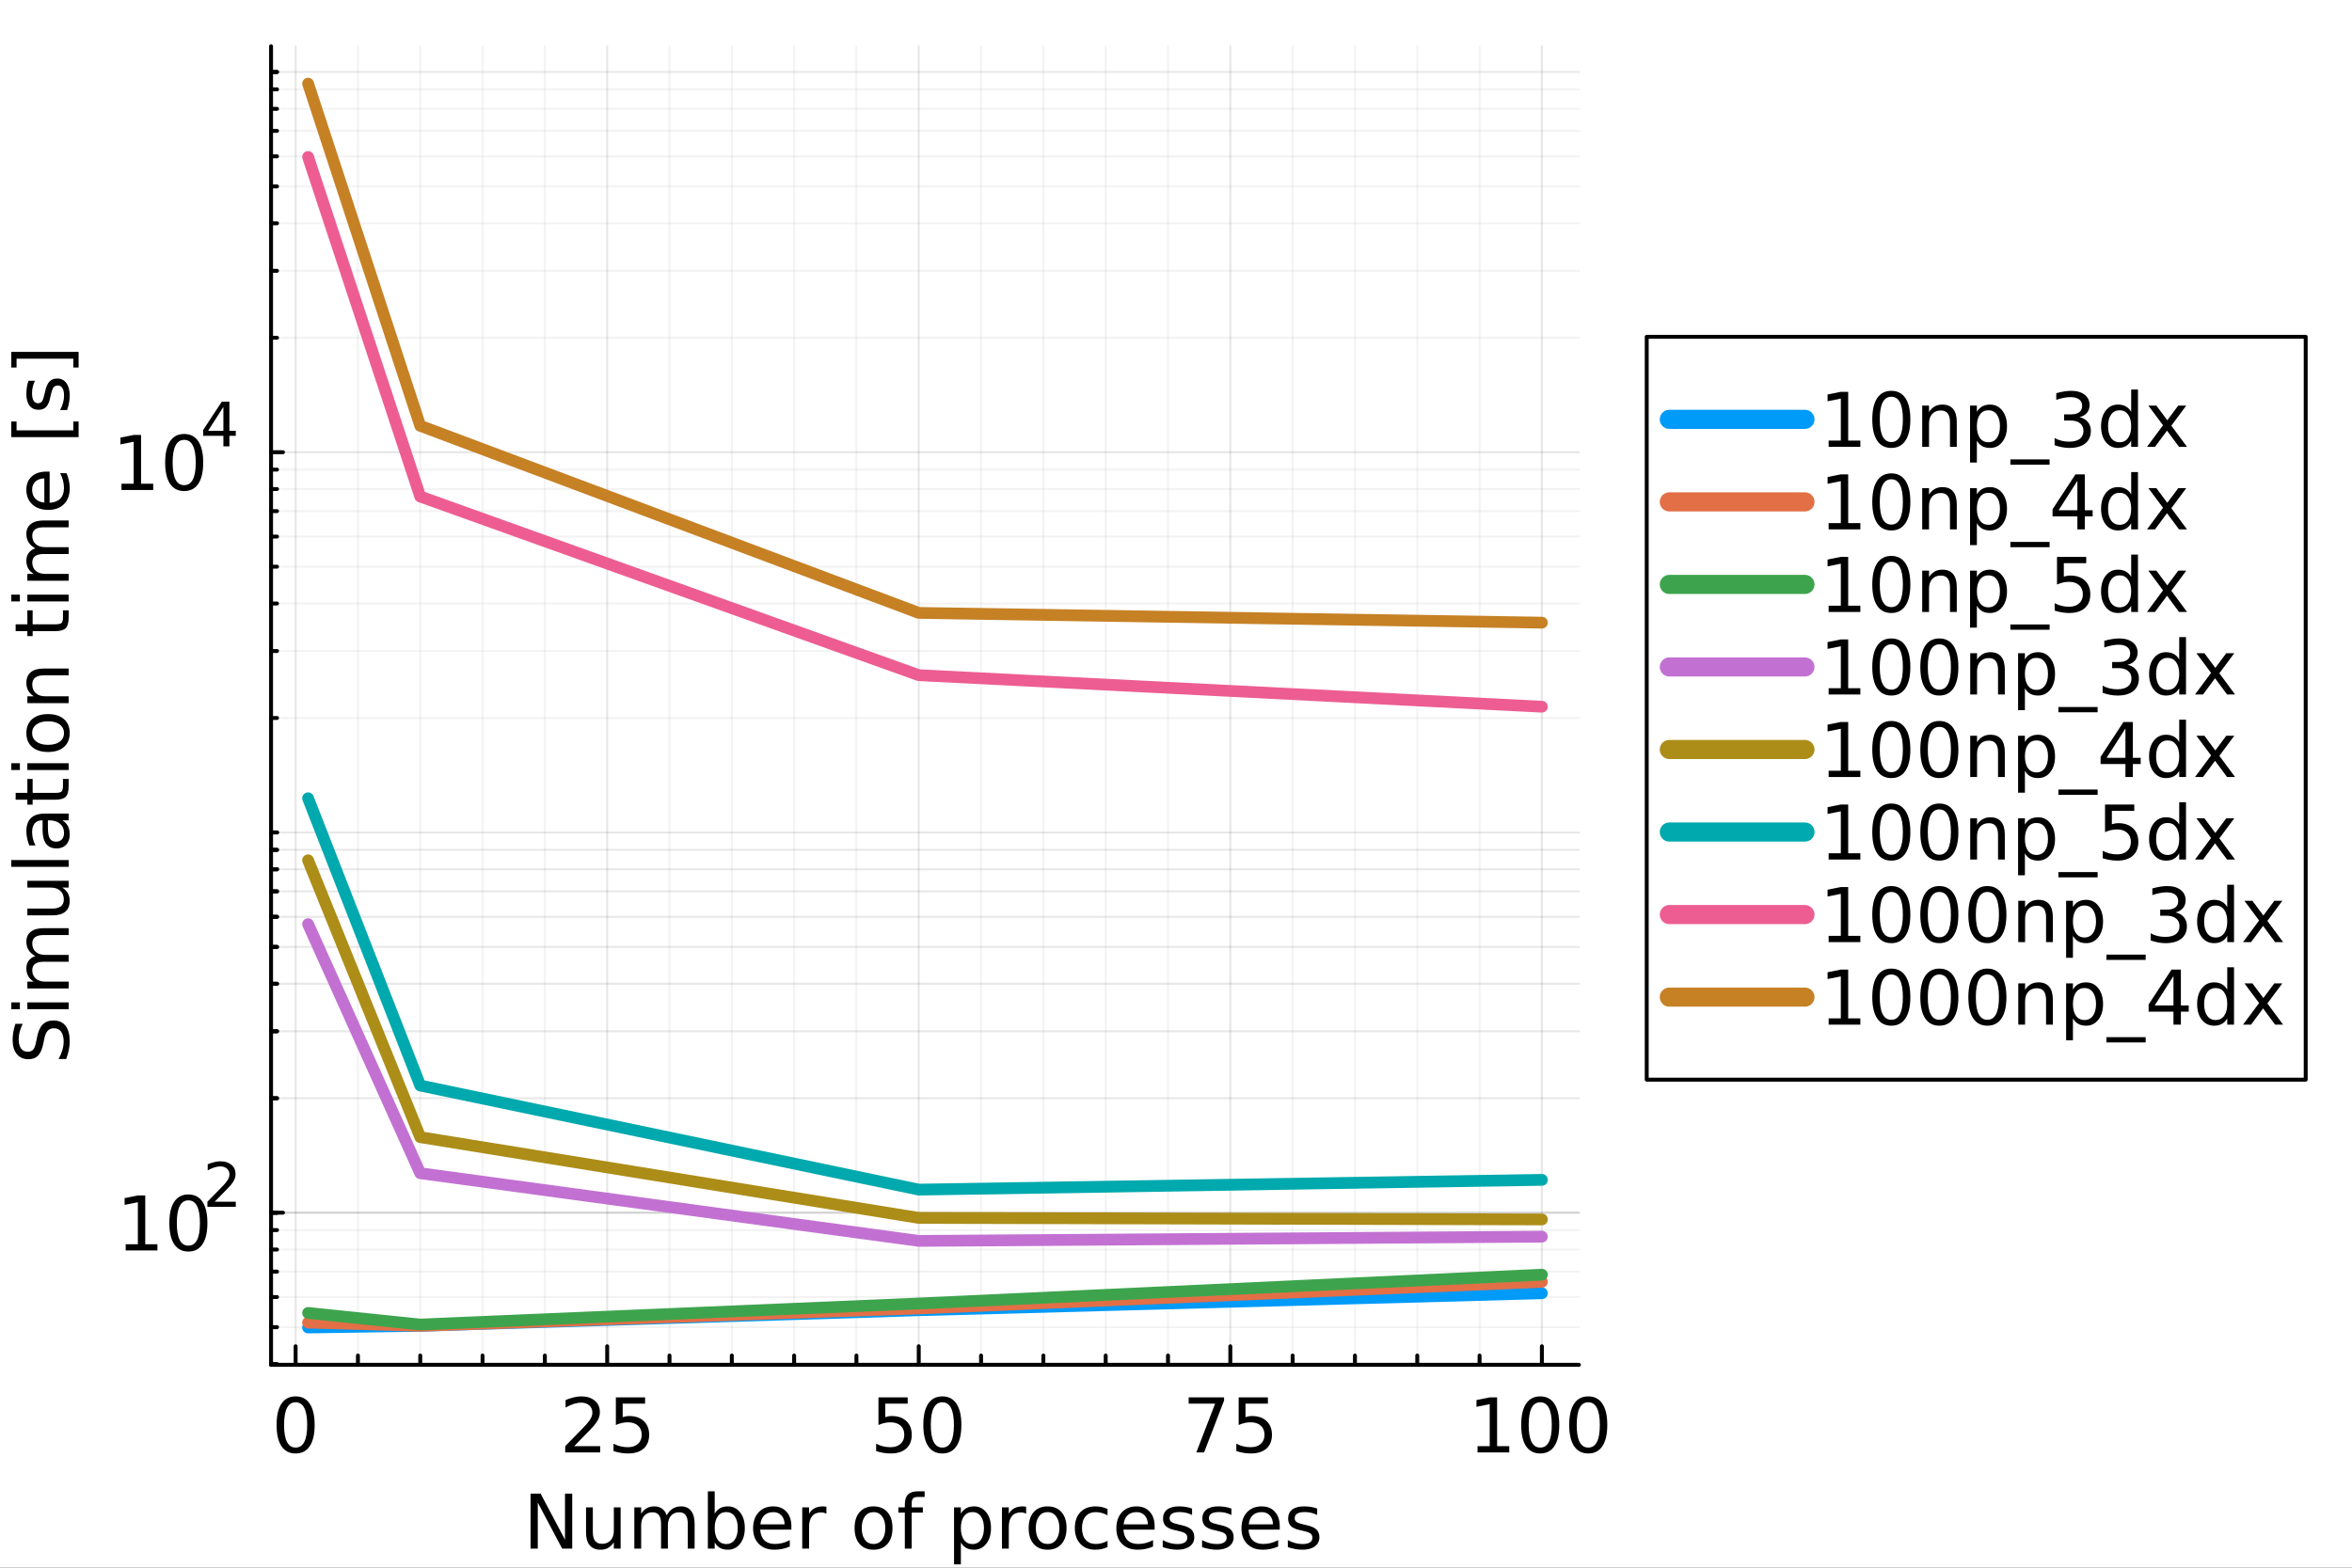 <?xml version="1.0" encoding="utf-8"?>
<svg xmlns="http://www.w3.org/2000/svg" xmlns:xlink="http://www.w3.org/1999/xlink" width="600" height="400" viewBox="0 0 2400 1600">
<rect x="0" y="0" width="2400" height="1600" fill="#333333" stroke="none"/>
<defs>
  <clipPath id="clip780">
    <rect x="0" y="0" width="2400" height="1600"/>
  </clipPath>
</defs>
<path clip-path="url(#clip780)" d="M0 1600 L2400 1600 L2400 0 L0 0  Z" fill="#ffffff" fill-rule="evenodd" fill-opacity="1"/>
<defs>
  <clipPath id="clip781">
    <rect x="480" y="0" width="1681" height="1600"/>
  </clipPath>
</defs>
<path clip-path="url(#clip780)" d="M276.599 1392.94 L1611.12 1392.94 L1611.12 47.244 L276.599 47.244  Z" fill="#ffffff" fill-rule="evenodd" fill-opacity="1"/>
<defs>
  <clipPath id="clip782">
    <rect x="276" y="47" width="1336" height="1347"/>
  </clipPath>
</defs>
<polyline clip-path="url(#clip782)" style="stroke:#000000; stroke-linecap:round; stroke-linejoin:round; stroke-width:2; stroke-opacity:0.1; fill:none" points="301.652,1392.94 301.652,47.244 "/>
<polyline clip-path="url(#clip782)" style="stroke:#000000; stroke-linecap:round; stroke-linejoin:round; stroke-width:2; stroke-opacity:0.1; fill:none" points="619.576,1392.94 619.576,47.244 "/>
<polyline clip-path="url(#clip782)" style="stroke:#000000; stroke-linecap:round; stroke-linejoin:round; stroke-width:2; stroke-opacity:0.1; fill:none" points="937.501,1392.94 937.501,47.244 "/>
<polyline clip-path="url(#clip782)" style="stroke:#000000; stroke-linecap:round; stroke-linejoin:round; stroke-width:2; stroke-opacity:0.1; fill:none" points="1255.43,1392.94 1255.43,47.244 "/>
<polyline clip-path="url(#clip782)" style="stroke:#000000; stroke-linecap:round; stroke-linejoin:round; stroke-width:2; stroke-opacity:0.1; fill:none" points="1573.35,1392.94 1573.35,47.244 "/>
<polyline clip-path="url(#clip782)" style="stroke:#000000; stroke-linecap:round; stroke-linejoin:round; stroke-width:2; stroke-opacity:0.05; fill:none" points="365.237,1392.94 365.237,47.244 "/>
<polyline clip-path="url(#clip782)" style="stroke:#000000; stroke-linecap:round; stroke-linejoin:round; stroke-width:2; stroke-opacity:0.05; fill:none" points="428.822,1392.94 428.822,47.244 "/>
<polyline clip-path="url(#clip782)" style="stroke:#000000; stroke-linecap:round; stroke-linejoin:round; stroke-width:2; stroke-opacity:0.05; fill:none" points="492.406,1392.94 492.406,47.244 "/>
<polyline clip-path="url(#clip782)" style="stroke:#000000; stroke-linecap:round; stroke-linejoin:round; stroke-width:2; stroke-opacity:0.05; fill:none" points="555.991,1392.94 555.991,47.244 "/>
<polyline clip-path="url(#clip782)" style="stroke:#000000; stroke-linecap:round; stroke-linejoin:round; stroke-width:2; stroke-opacity:0.05; fill:none" points="683.161,1392.94 683.161,47.244 "/>
<polyline clip-path="url(#clip782)" style="stroke:#000000; stroke-linecap:round; stroke-linejoin:round; stroke-width:2; stroke-opacity:0.05; fill:none" points="746.746,1392.94 746.746,47.244 "/>
<polyline clip-path="url(#clip782)" style="stroke:#000000; stroke-linecap:round; stroke-linejoin:round; stroke-width:2; stroke-opacity:0.05; fill:none" points="810.331,1392.94 810.331,47.244 "/>
<polyline clip-path="url(#clip782)" style="stroke:#000000; stroke-linecap:round; stroke-linejoin:round; stroke-width:2; stroke-opacity:0.05; fill:none" points="873.916,1392.94 873.916,47.244 "/>
<polyline clip-path="url(#clip782)" style="stroke:#000000; stroke-linecap:round; stroke-linejoin:round; stroke-width:2; stroke-opacity:0.05; fill:none" points="1001.09,1392.94 1001.09,47.244 "/>
<polyline clip-path="url(#clip782)" style="stroke:#000000; stroke-linecap:round; stroke-linejoin:round; stroke-width:2; stroke-opacity:0.05; fill:none" points="1064.67,1392.94 1064.67,47.244 "/>
<polyline clip-path="url(#clip782)" style="stroke:#000000; stroke-linecap:round; stroke-linejoin:round; stroke-width:2; stroke-opacity:0.05; fill:none" points="1128.26,1392.94 1128.26,47.244 "/>
<polyline clip-path="url(#clip782)" style="stroke:#000000; stroke-linecap:round; stroke-linejoin:round; stroke-width:2; stroke-opacity:0.05; fill:none" points="1191.84,1392.94 1191.84,47.244 "/>
<polyline clip-path="url(#clip782)" style="stroke:#000000; stroke-linecap:round; stroke-linejoin:round; stroke-width:2; stroke-opacity:0.05; fill:none" points="1319.01,1392.94 1319.01,47.244 "/>
<polyline clip-path="url(#clip782)" style="stroke:#000000; stroke-linecap:round; stroke-linejoin:round; stroke-width:2; stroke-opacity:0.05; fill:none" points="1382.6,1392.94 1382.6,47.244 "/>
<polyline clip-path="url(#clip782)" style="stroke:#000000; stroke-linecap:round; stroke-linejoin:round; stroke-width:2; stroke-opacity:0.05; fill:none" points="1446.18,1392.94 1446.18,47.244 "/>
<polyline clip-path="url(#clip782)" style="stroke:#000000; stroke-linecap:round; stroke-linejoin:round; stroke-width:2; stroke-opacity:0.05; fill:none" points="1509.77,1392.94 1509.77,47.244 "/>
<polyline clip-path="url(#clip780)" style="stroke:#000000; stroke-linecap:round; stroke-linejoin:round; stroke-width:4; stroke-opacity:1; fill:none" points="276.599,1392.94 1611.12,1392.94 "/>
<polyline clip-path="url(#clip780)" style="stroke:#000000; stroke-linecap:round; stroke-linejoin:round; stroke-width:4; stroke-opacity:1; fill:none" points="301.652,1392.94 301.652,1374.04 "/>
<polyline clip-path="url(#clip780)" style="stroke:#000000; stroke-linecap:round; stroke-linejoin:round; stroke-width:4; stroke-opacity:1; fill:none" points="619.576,1392.94 619.576,1374.04 "/>
<polyline clip-path="url(#clip780)" style="stroke:#000000; stroke-linecap:round; stroke-linejoin:round; stroke-width:4; stroke-opacity:1; fill:none" points="937.501,1392.94 937.501,1374.04 "/>
<polyline clip-path="url(#clip780)" style="stroke:#000000; stroke-linecap:round; stroke-linejoin:round; stroke-width:4; stroke-opacity:1; fill:none" points="1255.43,1392.94 1255.43,1374.04 "/>
<polyline clip-path="url(#clip780)" style="stroke:#000000; stroke-linecap:round; stroke-linejoin:round; stroke-width:4; stroke-opacity:1; fill:none" points="1573.35,1392.94 1573.35,1374.04 "/>
<polyline clip-path="url(#clip780)" style="stroke:#000000; stroke-linecap:round; stroke-linejoin:round; stroke-width:4; stroke-opacity:1; fill:none" points="365.237,1392.94 365.237,1383.49 "/>
<polyline clip-path="url(#clip780)" style="stroke:#000000; stroke-linecap:round; stroke-linejoin:round; stroke-width:4; stroke-opacity:1; fill:none" points="428.822,1392.94 428.822,1383.49 "/>
<polyline clip-path="url(#clip780)" style="stroke:#000000; stroke-linecap:round; stroke-linejoin:round; stroke-width:4; stroke-opacity:1; fill:none" points="492.406,1392.94 492.406,1383.49 "/>
<polyline clip-path="url(#clip780)" style="stroke:#000000; stroke-linecap:round; stroke-linejoin:round; stroke-width:4; stroke-opacity:1; fill:none" points="555.991,1392.94 555.991,1383.49 "/>
<polyline clip-path="url(#clip780)" style="stroke:#000000; stroke-linecap:round; stroke-linejoin:round; stroke-width:4; stroke-opacity:1; fill:none" points="683.161,1392.94 683.161,1383.49 "/>
<polyline clip-path="url(#clip780)" style="stroke:#000000; stroke-linecap:round; stroke-linejoin:round; stroke-width:4; stroke-opacity:1; fill:none" points="746.746,1392.94 746.746,1383.49 "/>
<polyline clip-path="url(#clip780)" style="stroke:#000000; stroke-linecap:round; stroke-linejoin:round; stroke-width:4; stroke-opacity:1; fill:none" points="810.331,1392.94 810.331,1383.49 "/>
<polyline clip-path="url(#clip780)" style="stroke:#000000; stroke-linecap:round; stroke-linejoin:round; stroke-width:4; stroke-opacity:1; fill:none" points="873.916,1392.94 873.916,1383.49 "/>
<polyline clip-path="url(#clip780)" style="stroke:#000000; stroke-linecap:round; stroke-linejoin:round; stroke-width:4; stroke-opacity:1; fill:none" points="1001.09,1392.94 1001.09,1383.49 "/>
<polyline clip-path="url(#clip780)" style="stroke:#000000; stroke-linecap:round; stroke-linejoin:round; stroke-width:4; stroke-opacity:1; fill:none" points="1064.67,1392.94 1064.67,1383.49 "/>
<polyline clip-path="url(#clip780)" style="stroke:#000000; stroke-linecap:round; stroke-linejoin:round; stroke-width:4; stroke-opacity:1; fill:none" points="1128.26,1392.94 1128.26,1383.49 "/>
<polyline clip-path="url(#clip780)" style="stroke:#000000; stroke-linecap:round; stroke-linejoin:round; stroke-width:4; stroke-opacity:1; fill:none" points="1191.84,1392.94 1191.84,1383.49 "/>
<polyline clip-path="url(#clip780)" style="stroke:#000000; stroke-linecap:round; stroke-linejoin:round; stroke-width:4; stroke-opacity:1; fill:none" points="1319.01,1392.94 1319.01,1383.49 "/>
<polyline clip-path="url(#clip780)" style="stroke:#000000; stroke-linecap:round; stroke-linejoin:round; stroke-width:4; stroke-opacity:1; fill:none" points="1382.6,1392.94 1382.6,1383.49 "/>
<polyline clip-path="url(#clip780)" style="stroke:#000000; stroke-linecap:round; stroke-linejoin:round; stroke-width:4; stroke-opacity:1; fill:none" points="1446.18,1392.94 1446.18,1383.49 "/>
<polyline clip-path="url(#clip780)" style="stroke:#000000; stroke-linecap:round; stroke-linejoin:round; stroke-width:4; stroke-opacity:1; fill:none" points="1509.77,1392.94 1509.77,1383.49 "/>
<path clip-path="url(#clip780)" d="M301.652 1431.18 Q295.784 1431.18 292.812 1436.98 Q289.878 1442.73 289.878 1454.32 Q289.878 1465.86 292.812 1471.66 Q295.784 1477.41 301.652 1477.41 Q307.557 1477.41 310.491 1471.66 Q313.463 1465.86 313.463 1454.32 Q313.463 1442.73 310.491 1436.98 Q307.557 1431.18 301.652 1431.18 M301.652 1425.16 Q311.093 1425.16 316.058 1432.65 Q321.061 1440.1 321.061 1454.32 Q321.061 1468.5 316.058 1475.98 Q311.093 1483.43 301.652 1483.43 Q292.21 1483.43 287.207 1475.98 Q282.242 1468.5 282.242 1454.32 Q282.242 1440.1 287.207 1432.65 Q292.21 1425.16 301.652 1425.16 Z" fill="#000000" fill-rule="nonzero" fill-opacity="1" /><path clip-path="url(#clip780)" d="M585.892 1475.95 L612.411 1475.95 L612.411 1482.34 L576.751 1482.34 L576.751 1475.95 Q581.077 1471.47 588.525 1463.95 Q596.01 1456.39 597.929 1454.2 Q601.577 1450.1 603.007 1447.28 Q604.474 1444.42 604.474 1441.68 Q604.474 1437.2 601.314 1434.38 Q598.192 1431.56 593.151 1431.56 Q589.578 1431.56 585.591 1432.8 Q581.641 1434.04 577.127 1436.56 L577.127 1428.89 Q581.716 1427.04 585.704 1426.1 Q589.691 1425.16 593.001 1425.16 Q601.728 1425.16 606.919 1429.53 Q612.11 1433.89 612.11 1441.19 Q612.11 1444.65 610.793 1447.77 Q609.514 1450.86 606.091 1455.07 Q605.151 1456.16 600.11 1461.39 Q595.07 1466.58 585.892 1475.95 Z" fill="#000000" fill-rule="nonzero" fill-opacity="1" /><path clip-path="url(#clip780)" d="M628.435 1426.18 L658.264 1426.18 L658.264 1432.57 L635.394 1432.57 L635.394 1446.34 Q637.049 1445.78 638.704 1445.51 Q640.359 1445.21 642.014 1445.21 Q651.418 1445.21 656.91 1450.37 Q662.402 1455.52 662.402 1464.32 Q662.402 1473.39 656.759 1478.43 Q651.117 1483.43 640.848 1483.43 Q637.312 1483.43 633.626 1482.83 Q629.977 1482.23 626.065 1481.02 L626.065 1473.39 Q629.45 1475.23 633.061 1476.13 Q636.673 1477.04 640.697 1477.04 Q647.205 1477.04 651.004 1473.61 Q654.803 1470.19 654.803 1464.32 Q654.803 1458.45 651.004 1455.03 Q647.205 1451.61 640.697 1451.61 Q637.651 1451.61 634.604 1452.29 Q631.594 1452.96 628.435 1454.39 L628.435 1426.18 Z" fill="#000000" fill-rule="nonzero" fill-opacity="1" /><path clip-path="url(#clip780)" d="M896.387 1426.18 L926.216 1426.18 L926.216 1432.57 L903.346 1432.57 L903.346 1446.34 Q905.001 1445.78 906.656 1445.51 Q908.311 1445.21 909.966 1445.21 Q919.37 1445.21 924.862 1450.37 Q930.354 1455.52 930.354 1464.32 Q930.354 1473.39 924.712 1478.43 Q919.069 1483.43 908.8 1483.43 Q905.264 1483.43 901.578 1482.83 Q897.929 1482.23 894.017 1481.02 L894.017 1473.39 Q897.403 1475.23 901.014 1476.13 Q904.625 1477.04 908.65 1477.04 Q915.157 1477.04 918.957 1473.61 Q922.756 1470.19 922.756 1464.32 Q922.756 1458.45 918.957 1455.03 Q915.157 1451.61 908.65 1451.61 Q905.603 1451.61 902.556 1452.29 Q899.547 1452.96 896.387 1454.39 L896.387 1426.18 Z" fill="#000000" fill-rule="nonzero" fill-opacity="1" /><path clip-path="url(#clip780)" d="M961.575 1431.18 Q955.707 1431.18 952.735 1436.98 Q949.801 1442.73 949.801 1454.32 Q949.801 1465.86 952.735 1471.66 Q955.707 1477.41 961.575 1477.41 Q967.481 1477.41 970.415 1471.66 Q973.386 1465.86 973.386 1454.32 Q973.386 1442.73 970.415 1436.98 Q967.481 1431.18 961.575 1431.18 M961.575 1425.16 Q971.016 1425.16 975.982 1432.65 Q980.985 1440.1 980.985 1454.32 Q980.985 1468.5 975.982 1475.98 Q971.016 1483.43 961.575 1483.43 Q952.133 1483.43 947.131 1475.98 Q942.165 1468.5 942.165 1454.32 Q942.165 1440.1 947.131 1432.65 Q952.133 1425.16 961.575 1425.16 Z" fill="#000000" fill-rule="nonzero" fill-opacity="1" /><path clip-path="url(#clip780)" d="M1212.94 1426.18 L1249.05 1426.18 L1249.05 1429.41 L1228.66 1482.34 L1220.73 1482.34 L1239.91 1432.57 L1212.94 1432.57 L1212.94 1426.18 Z" fill="#000000" fill-rule="nonzero" fill-opacity="1" /><path clip-path="url(#clip780)" d="M1263.95 1426.18 L1293.77 1426.18 L1293.77 1432.57 L1270.9 1432.57 L1270.9 1446.34 Q1272.56 1445.78 1274.21 1445.51 Q1275.87 1445.21 1277.52 1445.21 Q1286.93 1445.21 1292.42 1450.37 Q1297.91 1455.52 1297.91 1464.32 Q1297.91 1473.39 1292.27 1478.43 Q1286.63 1483.43 1276.36 1483.43 Q1272.82 1483.43 1269.14 1482.83 Q1265.49 1482.23 1261.58 1481.02 L1261.58 1473.39 Q1264.96 1475.23 1268.57 1476.13 Q1272.18 1477.04 1276.21 1477.04 Q1282.72 1477.04 1286.51 1473.61 Q1290.31 1470.19 1290.31 1464.32 Q1290.31 1458.45 1286.51 1455.03 Q1282.72 1451.61 1276.21 1451.61 Q1273.16 1451.61 1270.11 1452.29 Q1267.11 1452.96 1263.95 1454.39 L1263.95 1426.18 Z" fill="#000000" fill-rule="nonzero" fill-opacity="1" /><path clip-path="url(#clip780)" d="M1507.71 1475.95 L1520.12 1475.95 L1520.12 1433.1 L1506.62 1435.81 L1506.62 1428.89 L1520.05 1426.18 L1527.65 1426.18 L1527.65 1475.95 L1540.06 1475.95 L1540.06 1482.34 L1507.71 1482.34 L1507.71 1475.95 Z" fill="#000000" fill-rule="nonzero" fill-opacity="1" /><path clip-path="url(#clip780)" d="M1571.66 1431.18 Q1565.79 1431.18 1562.82 1436.98 Q1559.88 1442.73 1559.88 1454.32 Q1559.88 1465.86 1562.82 1471.66 Q1565.79 1477.41 1571.66 1477.41 Q1577.56 1477.41 1580.5 1471.66 Q1583.47 1465.86 1583.47 1454.32 Q1583.47 1442.73 1580.5 1436.98 Q1577.56 1431.18 1571.66 1431.18 M1571.66 1425.16 Q1581.1 1425.16 1586.06 1432.65 Q1591.07 1440.1 1591.07 1454.32 Q1591.07 1468.5 1586.06 1475.98 Q1581.1 1483.43 1571.66 1483.43 Q1562.22 1483.43 1557.21 1475.98 Q1552.25 1468.5 1552.25 1454.32 Q1552.25 1440.1 1557.21 1432.65 Q1562.22 1425.16 1571.66 1425.16 Z" fill="#000000" fill-rule="nonzero" fill-opacity="1" /><path clip-path="url(#clip780)" d="M1620.67 1431.18 Q1614.8 1431.18 1611.83 1436.98 Q1608.9 1442.73 1608.9 1454.32 Q1608.9 1465.86 1611.83 1471.66 Q1614.8 1477.41 1620.67 1477.41 Q1626.58 1477.41 1629.51 1471.66 Q1632.48 1465.86 1632.48 1454.32 Q1632.48 1442.73 1629.51 1436.98 Q1626.58 1431.18 1620.67 1431.18 M1620.67 1425.16 Q1630.11 1425.16 1635.08 1432.65 Q1640.08 1440.1 1640.08 1454.32 Q1640.08 1468.5 1635.08 1475.98 Q1630.11 1483.43 1620.67 1483.43 Q1611.23 1483.43 1606.23 1475.98 Q1601.26 1468.5 1601.26 1454.32 Q1601.26 1440.1 1606.23 1432.65 Q1611.23 1425.16 1620.67 1425.16 Z" fill="#000000" fill-rule="nonzero" fill-opacity="1" /><path clip-path="url(#clip780)" d="M541.392 1524.41 L551.623 1524.41 L576.525 1571.39 L576.525 1524.41 L583.898 1524.41 L583.898 1580.57 L573.666 1580.57 L548.765 1533.59 L548.765 1580.57 L541.392 1580.57 L541.392 1524.41 Z" fill="#000000" fill-rule="nonzero" fill-opacity="1" /><path clip-path="url(#clip780)" d="M598.003 1563.95 L598.003 1538.44 L604.925 1538.44 L604.925 1563.68 Q604.925 1569.66 607.257 1572.67 Q609.589 1575.64 614.253 1575.64 Q619.858 1575.64 623.093 1572.07 Q626.366 1568.5 626.366 1562.33 L626.366 1538.44 L633.287 1538.44 L633.287 1580.57 L626.366 1580.57 L626.366 1574.1 Q623.845 1577.94 620.498 1579.82 Q617.187 1581.66 612.786 1581.66 Q605.527 1581.66 601.765 1577.15 Q598.003 1572.63 598.003 1563.95 M615.419 1537.43 L615.419 1537.43 Z" fill="#000000" fill-rule="nonzero" fill-opacity="1" /><path clip-path="url(#clip780)" d="M680.344 1546.53 Q682.939 1541.87 686.55 1539.65 Q690.161 1537.43 695.052 1537.43 Q701.634 1537.43 705.208 1542.05 Q708.781 1546.64 708.781 1555.14 L708.781 1580.57 L701.822 1580.57 L701.822 1555.37 Q701.822 1549.31 699.678 1546.38 Q697.534 1543.45 693.133 1543.45 Q687.754 1543.45 684.632 1547.02 Q681.51 1550.59 681.51 1556.76 L681.51 1580.57 L674.551 1580.57 L674.551 1555.37 Q674.551 1549.28 672.407 1546.38 Q670.263 1543.45 665.787 1543.45 Q660.483 1543.45 657.361 1547.06 Q654.239 1550.63 654.239 1556.76 L654.239 1580.57 L647.28 1580.57 L647.28 1538.44 L654.239 1538.44 L654.239 1544.99 Q656.608 1541.11 659.919 1539.27 Q663.229 1537.43 667.78 1537.43 Q672.369 1537.43 675.567 1539.76 Q678.802 1542.09 680.344 1546.53 Z" fill="#000000" fill-rule="nonzero" fill-opacity="1" /><path clip-path="url(#clip780)" d="M752.829 1559.54 Q752.829 1551.91 749.669 1547.58 Q746.547 1543.22 741.055 1543.22 Q735.563 1543.22 732.404 1547.58 Q729.282 1551.91 729.282 1559.54 Q729.282 1567.18 732.404 1571.54 Q735.563 1575.87 741.055 1575.87 Q746.547 1575.87 749.669 1571.54 Q752.829 1567.18 752.829 1559.54 M729.282 1544.84 Q731.463 1541.08 734.774 1539.27 Q738.121 1537.43 742.748 1537.43 Q750.422 1537.43 755.199 1543.52 Q760.014 1549.61 760.014 1559.54 Q760.014 1569.48 755.199 1575.57 Q750.422 1581.66 742.748 1581.66 Q738.121 1581.66 734.774 1579.86 Q731.463 1578.01 729.282 1574.25 L729.282 1580.57 L722.323 1580.57 L722.323 1522.04 L729.282 1522.04 L729.282 1544.84 Z" fill="#000000" fill-rule="nonzero" fill-opacity="1" /><path clip-path="url(#clip780)" d="M807.522 1557.78 L807.522 1561.16 L775.699 1561.16 Q776.151 1568.31 779.987 1572.07 Q783.862 1575.79 790.745 1575.79 Q794.733 1575.79 798.457 1574.82 Q802.218 1573.84 805.904 1571.88 L805.904 1578.43 Q802.181 1580.01 798.269 1580.84 Q794.357 1581.66 790.332 1581.66 Q780.251 1581.66 774.345 1575.79 Q768.477 1569.93 768.477 1559.92 Q768.477 1549.58 774.044 1543.52 Q779.649 1537.43 789.128 1537.43 Q797.629 1537.43 802.557 1542.92 Q807.522 1548.37 807.522 1557.78 M800.601 1555.75 Q800.525 1550.07 797.403 1546.68 Q794.319 1543.29 789.203 1543.29 Q783.41 1543.29 779.912 1546.57 Q776.452 1549.84 775.925 1555.78 L800.601 1555.75 Z" fill="#000000" fill-rule="nonzero" fill-opacity="1" /><path clip-path="url(#clip780)" d="M843.294 1544.91 Q842.128 1544.24 840.736 1543.93 Q839.382 1543.6 837.727 1543.6 Q831.859 1543.6 828.7 1547.43 Q825.577 1551.23 825.577 1558.38 L825.577 1580.57 L818.619 1580.57 L818.619 1538.44 L825.577 1538.44 L825.577 1544.99 Q827.759 1541.15 831.257 1539.31 Q834.756 1537.43 839.758 1537.43 Q840.473 1537.43 841.338 1537.54 Q842.203 1537.61 843.257 1537.8 L843.294 1544.91 Z" fill="#000000" fill-rule="nonzero" fill-opacity="1" /><path clip-path="url(#clip780)" d="M891.367 1543.29 Q885.8 1543.29 882.565 1547.66 Q879.33 1551.98 879.33 1559.54 Q879.33 1567.11 882.527 1571.47 Q885.762 1575.79 891.367 1575.79 Q896.896 1575.79 900.131 1571.43 Q903.366 1567.07 903.366 1559.54 Q903.366 1552.06 900.131 1547.7 Q896.896 1543.29 891.367 1543.29 M891.367 1537.43 Q900.395 1537.43 905.548 1543.29 Q910.701 1549.16 910.701 1559.54 Q910.701 1569.89 905.548 1575.79 Q900.395 1581.66 891.367 1581.66 Q882.302 1581.66 877.148 1575.79 Q872.033 1569.89 872.033 1559.54 Q872.033 1549.16 877.148 1543.29 Q882.302 1537.43 891.367 1537.43 Z" fill="#000000" fill-rule="nonzero" fill-opacity="1" /><path clip-path="url(#clip780)" d="M943.502 1522.04 L943.502 1527.8 L936.882 1527.8 Q933.158 1527.8 931.691 1529.3 Q930.261 1530.81 930.261 1534.72 L930.261 1538.44 L941.659 1538.44 L941.659 1543.82 L930.261 1543.82 L930.261 1580.57 L923.303 1580.57 L923.303 1543.82 L916.682 1543.82 L916.682 1538.44 L923.303 1538.44 L923.303 1535.51 Q923.303 1528.47 926.575 1525.28 Q929.848 1522.04 936.957 1522.04 L943.502 1522.04 Z" fill="#000000" fill-rule="nonzero" fill-opacity="1" /><path clip-path="url(#clip780)" d="M980.478 1574.25 L980.478 1596.6 L973.519 1596.6 L973.519 1538.44 L980.478 1538.44 L980.478 1544.84 Q982.66 1541.08 985.97 1539.27 Q989.318 1537.43 993.945 1537.43 Q1001.62 1537.43 1006.4 1543.52 Q1011.21 1549.61 1011.21 1559.54 Q1011.21 1569.48 1006.4 1575.57 Q1001.62 1581.66 993.945 1581.66 Q989.318 1581.66 985.97 1579.86 Q982.66 1578.01 980.478 1574.25 M1004.03 1559.54 Q1004.03 1551.91 1000.87 1547.58 Q997.744 1543.22 992.252 1543.22 Q986.76 1543.22 983.6 1547.58 Q980.478 1551.91 980.478 1559.54 Q980.478 1567.18 983.6 1571.54 Q986.76 1575.87 992.252 1575.87 Q997.744 1575.87 1000.87 1571.54 Q1004.03 1567.18 1004.03 1559.54 Z" fill="#000000" fill-rule="nonzero" fill-opacity="1" /><path clip-path="url(#clip780)" d="M1047.1 1544.91 Q1045.93 1544.24 1044.54 1543.93 Q1043.18 1543.6 1041.53 1543.6 Q1035.66 1543.6 1032.5 1547.43 Q1029.38 1551.23 1029.38 1558.38 L1029.38 1580.57 L1022.42 1580.57 L1022.42 1538.44 L1029.38 1538.44 L1029.38 1544.99 Q1031.56 1541.15 1035.06 1539.31 Q1038.56 1537.43 1043.56 1537.43 Q1044.27 1537.43 1045.14 1537.54 Q1046 1537.61 1047.06 1537.8 L1047.1 1544.91 Z" fill="#000000" fill-rule="nonzero" fill-opacity="1" /><path clip-path="url(#clip780)" d="M1068.99 1543.29 Q1063.42 1543.29 1060.19 1547.66 Q1056.95 1551.98 1056.95 1559.54 Q1056.95 1567.11 1060.15 1571.47 Q1063.38 1575.79 1068.99 1575.79 Q1074.52 1575.79 1077.75 1571.43 Q1080.99 1567.07 1080.99 1559.54 Q1080.99 1552.06 1077.75 1547.7 Q1074.52 1543.29 1068.99 1543.29 M1068.99 1537.43 Q1078.02 1537.43 1083.17 1543.29 Q1088.32 1549.16 1088.32 1559.54 Q1088.32 1569.89 1083.17 1575.79 Q1078.02 1581.66 1068.99 1581.66 Q1059.92 1581.66 1054.77 1575.79 Q1049.65 1569.89 1049.65 1559.54 Q1049.65 1549.16 1054.77 1543.29 Q1059.92 1537.43 1068.99 1537.43 Z" fill="#000000" fill-rule="nonzero" fill-opacity="1" /><path clip-path="url(#clip780)" d="M1130.11 1540.06 L1130.11 1546.53 Q1127.18 1544.91 1124.21 1544.12 Q1121.27 1543.29 1118.26 1543.29 Q1111.53 1543.29 1107.81 1547.58 Q1104.08 1551.83 1104.08 1559.54 Q1104.08 1567.26 1107.81 1571.54 Q1111.53 1575.79 1118.26 1575.79 Q1121.27 1575.79 1124.21 1575 Q1127.18 1574.18 1130.11 1572.56 L1130.11 1578.95 Q1127.22 1580.31 1124.09 1580.99 Q1121.01 1581.66 1117.51 1581.66 Q1107.99 1581.66 1102.39 1575.68 Q1096.79 1569.7 1096.79 1559.54 Q1096.79 1549.24 1102.43 1543.33 Q1108.11 1537.43 1117.96 1537.43 Q1121.16 1537.43 1124.21 1538.1 Q1127.25 1538.74 1130.11 1540.06 Z" fill="#000000" fill-rule="nonzero" fill-opacity="1" /><path clip-path="url(#clip780)" d="M1178.19 1557.78 L1178.19 1561.16 L1146.36 1561.16 Q1146.81 1568.31 1150.65 1572.07 Q1154.53 1575.79 1161.41 1575.79 Q1165.4 1575.79 1169.12 1574.82 Q1172.88 1573.84 1176.57 1571.88 L1176.57 1578.43 Q1172.84 1580.01 1168.93 1580.84 Q1165.02 1581.66 1161 1581.66 Q1150.91 1581.66 1145.01 1575.79 Q1139.14 1569.93 1139.14 1559.92 Q1139.14 1549.58 1144.71 1543.52 Q1150.31 1537.43 1159.79 1537.43 Q1168.29 1537.43 1173.22 1542.92 Q1178.19 1548.37 1178.19 1557.78 M1171.26 1555.75 Q1171.19 1550.07 1168.07 1546.68 Q1164.98 1543.29 1159.87 1543.29 Q1154.07 1543.29 1150.58 1546.57 Q1147.12 1549.84 1146.59 1555.78 L1171.26 1555.75 Z" fill="#000000" fill-rule="nonzero" fill-opacity="1" /><path clip-path="url(#clip780)" d="M1216.4 1539.68 L1216.4 1546.23 Q1213.47 1544.72 1210.31 1543.97 Q1207.15 1543.22 1203.76 1543.22 Q1198.61 1543.22 1196.02 1544.8 Q1193.46 1546.38 1193.46 1549.54 Q1193.46 1551.95 1195.3 1553.34 Q1197.14 1554.69 1202.71 1555.93 L1205.08 1556.46 Q1212.45 1558.04 1215.54 1560.94 Q1218.66 1563.8 1218.66 1568.95 Q1218.66 1574.82 1214 1578.24 Q1209.37 1581.66 1201.24 1581.66 Q1197.86 1581.66 1194.17 1580.99 Q1190.52 1580.35 1186.46 1579.03 L1186.46 1571.88 Q1190.3 1573.88 1194.02 1574.89 Q1197.75 1575.87 1201.39 1575.87 Q1206.28 1575.87 1208.92 1574.21 Q1211.55 1572.52 1211.55 1569.48 Q1211.55 1566.65 1209.63 1565.15 Q1207.75 1563.64 1201.32 1562.25 L1198.91 1561.69 Q1192.48 1560.33 1189.62 1557.55 Q1186.76 1554.73 1186.76 1549.84 Q1186.76 1543.9 1190.97 1540.66 Q1195.19 1537.43 1202.94 1537.43 Q1206.77 1537.43 1210.16 1537.99 Q1213.54 1538.56 1216.4 1539.68 Z" fill="#000000" fill-rule="nonzero" fill-opacity="1" /><path clip-path="url(#clip780)" d="M1256.54 1539.68 L1256.54 1546.23 Q1253.6 1544.72 1250.44 1543.97 Q1247.29 1543.22 1243.9 1543.22 Q1238.75 1543.22 1236.15 1544.8 Q1233.59 1546.38 1233.59 1549.54 Q1233.59 1551.95 1235.44 1553.34 Q1237.28 1554.69 1242.85 1555.93 L1245.22 1556.46 Q1252.59 1558.04 1255.67 1560.94 Q1258.8 1563.8 1258.8 1568.95 Q1258.8 1574.82 1254.13 1578.24 Q1249.5 1581.66 1241.38 1581.66 Q1237.99 1581.66 1234.31 1580.99 Q1230.66 1580.35 1226.6 1579.03 L1226.6 1571.88 Q1230.43 1573.88 1234.16 1574.89 Q1237.88 1575.87 1241.53 1575.87 Q1246.42 1575.87 1249.05 1574.21 Q1251.69 1572.52 1251.69 1569.48 Q1251.69 1566.65 1249.77 1565.15 Q1247.89 1563.64 1241.45 1562.25 L1239.05 1561.69 Q1232.62 1560.33 1229.76 1557.55 Q1226.9 1554.73 1226.9 1549.84 Q1226.9 1543.9 1231.11 1540.66 Q1235.32 1537.43 1243.07 1537.43 Q1246.91 1537.43 1250.29 1537.99 Q1253.68 1538.56 1256.54 1539.68 Z" fill="#000000" fill-rule="nonzero" fill-opacity="1" /><path clip-path="url(#clip780)" d="M1305.85 1557.78 L1305.85 1561.16 L1274.03 1561.16 Q1274.48 1568.31 1278.32 1572.07 Q1282.19 1575.79 1289.08 1575.79 Q1293.06 1575.79 1296.79 1574.82 Q1300.55 1573.84 1304.24 1571.88 L1304.24 1578.43 Q1300.51 1580.01 1296.6 1580.84 Q1292.69 1581.66 1288.66 1581.66 Q1278.58 1581.66 1272.68 1575.79 Q1266.81 1569.93 1266.81 1559.92 Q1266.81 1549.58 1272.37 1543.52 Q1277.98 1537.43 1287.46 1537.43 Q1295.96 1537.43 1300.89 1542.92 Q1305.85 1548.37 1305.85 1557.78 M1298.93 1555.75 Q1298.86 1550.07 1295.73 1546.68 Q1292.65 1543.29 1287.53 1543.29 Q1281.74 1543.29 1278.24 1546.57 Q1274.78 1549.84 1274.26 1555.78 L1298.93 1555.75 Z" fill="#000000" fill-rule="nonzero" fill-opacity="1" /><path clip-path="url(#clip780)" d="M1344.07 1539.68 L1344.07 1546.23 Q1341.14 1544.72 1337.98 1543.97 Q1334.82 1543.22 1331.43 1543.22 Q1326.28 1543.22 1323.68 1544.8 Q1321.12 1546.38 1321.12 1549.54 Q1321.12 1551.95 1322.97 1553.34 Q1324.81 1554.69 1330.38 1555.93 L1332.75 1556.46 Q1340.12 1558.04 1343.2 1560.94 Q1346.33 1563.8 1346.33 1568.95 Q1346.33 1574.82 1341.66 1578.24 Q1337.04 1581.66 1328.91 1581.66 Q1325.53 1581.66 1321.84 1580.99 Q1318.19 1580.35 1314.13 1579.03 L1314.13 1571.88 Q1317.96 1573.88 1321.69 1574.89 Q1325.41 1575.87 1329.06 1575.87 Q1333.95 1575.87 1336.58 1574.21 Q1339.22 1572.52 1339.22 1569.48 Q1339.22 1566.65 1337.3 1565.15 Q1335.42 1563.64 1328.99 1562.25 L1326.58 1561.69 Q1320.15 1560.33 1317.29 1557.55 Q1314.43 1554.73 1314.43 1549.84 Q1314.43 1543.9 1318.64 1540.66 Q1322.85 1537.43 1330.6 1537.43 Q1334.44 1537.43 1337.83 1537.99 Q1341.21 1538.56 1344.07 1539.68 Z" fill="#000000" fill-rule="nonzero" fill-opacity="1" /><polyline clip-path="url(#clip782)" style="stroke:#000000; stroke-linecap:round; stroke-linejoin:round; stroke-width:2; stroke-opacity:0.1; fill:none" points="276.599,1237.69 1611.12,1237.69 "/>
<polyline clip-path="url(#clip782)" style="stroke:#000000; stroke-linecap:round; stroke-linejoin:round; stroke-width:2; stroke-opacity:0.1; fill:none" points="276.599,461.536 1611.12,461.536 "/>
<polyline clip-path="url(#clip782)" style="stroke:#000000; stroke-linecap:round; stroke-linejoin:round; stroke-width:2; stroke-opacity:0.05; fill:none" points="276.599,1392.13 1611.12,1392.13 "/>
<polyline clip-path="url(#clip782)" style="stroke:#000000; stroke-linecap:round; stroke-linejoin:round; stroke-width:2; stroke-opacity:0.05; fill:none" points="276.599,1354.52 1611.12,1354.52 "/>
<polyline clip-path="url(#clip782)" style="stroke:#000000; stroke-linecap:round; stroke-linejoin:round; stroke-width:2; stroke-opacity:0.05; fill:none" points="276.599,1323.79 1611.12,1323.79 "/>
<polyline clip-path="url(#clip782)" style="stroke:#000000; stroke-linecap:round; stroke-linejoin:round; stroke-width:2; stroke-opacity:0.05; fill:none" points="276.599,1297.81 1611.12,1297.81 "/>
<polyline clip-path="url(#clip782)" style="stroke:#000000; stroke-linecap:round; stroke-linejoin:round; stroke-width:2; stroke-opacity:0.05; fill:none" points="276.599,1275.3 1611.12,1275.3 "/>
<polyline clip-path="url(#clip782)" style="stroke:#000000; stroke-linecap:round; stroke-linejoin:round; stroke-width:2; stroke-opacity:0.05; fill:none" points="276.599,1255.45 1611.12,1255.45 "/>
<polyline clip-path="url(#clip782)" style="stroke:#000000; stroke-linecap:round; stroke-linejoin:round; stroke-width:2; stroke-opacity:0.05; fill:none" points="276.599,1237.69 1611.12,1237.69 "/>
<polyline clip-path="url(#clip782)" style="stroke:#000000; stroke-linecap:round; stroke-linejoin:round; stroke-width:2; stroke-opacity:0.05; fill:none" points="276.599,1237.69 1611.12,1237.69 "/>
<polyline clip-path="url(#clip782)" style="stroke:#000000; stroke-linecap:round; stroke-linejoin:round; stroke-width:2; stroke-opacity:0.05; fill:none" points="276.599,1120.87 1611.12,1120.87 "/>
<polyline clip-path="url(#clip782)" style="stroke:#000000; stroke-linecap:round; stroke-linejoin:round; stroke-width:2; stroke-opacity:0.05; fill:none" points="276.599,1052.53 1611.12,1052.53 "/>
<polyline clip-path="url(#clip782)" style="stroke:#000000; stroke-linecap:round; stroke-linejoin:round; stroke-width:2; stroke-opacity:0.05; fill:none" points="276.599,1004.05 1611.12,1004.05 "/>
<polyline clip-path="url(#clip782)" style="stroke:#000000; stroke-linecap:round; stroke-linejoin:round; stroke-width:2; stroke-opacity:0.05; fill:none" points="276.599,966.438 1611.12,966.438 "/>
<polyline clip-path="url(#clip782)" style="stroke:#000000; stroke-linecap:round; stroke-linejoin:round; stroke-width:2; stroke-opacity:0.05; fill:none" points="276.599,935.709 1611.12,935.709 "/>
<polyline clip-path="url(#clip782)" style="stroke:#000000; stroke-linecap:round; stroke-linejoin:round; stroke-width:2; stroke-opacity:0.05; fill:none" points="276.599,909.729 1611.12,909.729 "/>
<polyline clip-path="url(#clip782)" style="stroke:#000000; stroke-linecap:round; stroke-linejoin:round; stroke-width:2; stroke-opacity:0.05; fill:none" points="276.599,887.223 1611.12,887.223 "/>
<polyline clip-path="url(#clip782)" style="stroke:#000000; stroke-linecap:round; stroke-linejoin:round; stroke-width:2; stroke-opacity:0.05; fill:none" points="276.599,867.372 1611.12,867.372 "/>
<polyline clip-path="url(#clip782)" style="stroke:#000000; stroke-linecap:round; stroke-linejoin:round; stroke-width:2; stroke-opacity:0.05; fill:none" points="276.599,1120.87 1611.12,1120.87 "/>
<polyline clip-path="url(#clip782)" style="stroke:#000000; stroke-linecap:round; stroke-linejoin:round; stroke-width:2; stroke-opacity:0.05; fill:none" points="276.599,1052.53 1611.12,1052.53 "/>
<polyline clip-path="url(#clip782)" style="stroke:#000000; stroke-linecap:round; stroke-linejoin:round; stroke-width:2; stroke-opacity:0.05; fill:none" points="276.599,1004.05 1611.12,1004.05 "/>
<polyline clip-path="url(#clip782)" style="stroke:#000000; stroke-linecap:round; stroke-linejoin:round; stroke-width:2; stroke-opacity:0.05; fill:none" points="276.599,966.438 1611.12,966.438 "/>
<polyline clip-path="url(#clip782)" style="stroke:#000000; stroke-linecap:round; stroke-linejoin:round; stroke-width:2; stroke-opacity:0.05; fill:none" points="276.599,935.709 1611.12,935.709 "/>
<polyline clip-path="url(#clip782)" style="stroke:#000000; stroke-linecap:round; stroke-linejoin:round; stroke-width:2; stroke-opacity:0.05; fill:none" points="276.599,909.729 1611.12,909.729 "/>
<polyline clip-path="url(#clip782)" style="stroke:#000000; stroke-linecap:round; stroke-linejoin:round; stroke-width:2; stroke-opacity:0.05; fill:none" points="276.599,887.223 1611.12,887.223 "/>
<polyline clip-path="url(#clip782)" style="stroke:#000000; stroke-linecap:round; stroke-linejoin:round; stroke-width:2; stroke-opacity:0.05; fill:none" points="276.599,867.372 1611.12,867.372 "/>
<polyline clip-path="url(#clip782)" style="stroke:#000000; stroke-linecap:round; stroke-linejoin:round; stroke-width:2; stroke-opacity:0.05; fill:none" points="276.599,849.615 1611.12,849.615 "/>
<polyline clip-path="url(#clip782)" style="stroke:#000000; stroke-linecap:round; stroke-linejoin:round; stroke-width:2; stroke-opacity:0.05; fill:none" points="276.599,849.615 1611.12,849.615 "/>
<polyline clip-path="url(#clip782)" style="stroke:#000000; stroke-linecap:round; stroke-linejoin:round; stroke-width:2; stroke-opacity:0.05; fill:none" points="276.599,732.791 1611.12,732.791 "/>
<polyline clip-path="url(#clip782)" style="stroke:#000000; stroke-linecap:round; stroke-linejoin:round; stroke-width:2; stroke-opacity:0.05; fill:none" points="276.599,664.454 1611.12,664.454 "/>
<polyline clip-path="url(#clip782)" style="stroke:#000000; stroke-linecap:round; stroke-linejoin:round; stroke-width:2; stroke-opacity:0.05; fill:none" points="276.599,615.968 1611.12,615.968 "/>
<polyline clip-path="url(#clip782)" style="stroke:#000000; stroke-linecap:round; stroke-linejoin:round; stroke-width:2; stroke-opacity:0.05; fill:none" points="276.599,578.359 1611.12,578.359 "/>
<polyline clip-path="url(#clip782)" style="stroke:#000000; stroke-linecap:round; stroke-linejoin:round; stroke-width:2; stroke-opacity:0.05; fill:none" points="276.599,547.631 1611.12,547.631 "/>
<polyline clip-path="url(#clip782)" style="stroke:#000000; stroke-linecap:round; stroke-linejoin:round; stroke-width:2; stroke-opacity:0.05; fill:none" points="276.599,521.65 1611.12,521.65 "/>
<polyline clip-path="url(#clip782)" style="stroke:#000000; stroke-linecap:round; stroke-linejoin:round; stroke-width:2; stroke-opacity:0.05; fill:none" points="276.599,499.145 1611.12,499.145 "/>
<polyline clip-path="url(#clip782)" style="stroke:#000000; stroke-linecap:round; stroke-linejoin:round; stroke-width:2; stroke-opacity:0.05; fill:none" points="276.599,479.293 1611.12,479.293 "/>
<polyline clip-path="url(#clip782)" style="stroke:#000000; stroke-linecap:round; stroke-linejoin:round; stroke-width:2; stroke-opacity:0.05; fill:none" points="276.599,344.713 1611.12,344.713 "/>
<polyline clip-path="url(#clip782)" style="stroke:#000000; stroke-linecap:round; stroke-linejoin:round; stroke-width:2; stroke-opacity:0.05; fill:none" points="276.599,276.375 1611.12,276.375 "/>
<polyline clip-path="url(#clip782)" style="stroke:#000000; stroke-linecap:round; stroke-linejoin:round; stroke-width:2; stroke-opacity:0.05; fill:none" points="276.599,227.889 1611.12,227.889 "/>
<polyline clip-path="url(#clip782)" style="stroke:#000000; stroke-linecap:round; stroke-linejoin:round; stroke-width:2; stroke-opacity:0.05; fill:none" points="276.599,190.281 1611.12,190.281 "/>
<polyline clip-path="url(#clip782)" style="stroke:#000000; stroke-linecap:round; stroke-linejoin:round; stroke-width:2; stroke-opacity:0.05; fill:none" points="276.599,159.552 1611.12,159.552 "/>
<polyline clip-path="url(#clip782)" style="stroke:#000000; stroke-linecap:round; stroke-linejoin:round; stroke-width:2; stroke-opacity:0.05; fill:none" points="276.599,133.571 1611.12,133.571 "/>
<polyline clip-path="url(#clip782)" style="stroke:#000000; stroke-linecap:round; stroke-linejoin:round; stroke-width:2; stroke-opacity:0.05; fill:none" points="276.599,111.066 1611.12,111.066 "/>
<polyline clip-path="url(#clip782)" style="stroke:#000000; stroke-linecap:round; stroke-linejoin:round; stroke-width:2; stroke-opacity:0.05; fill:none" points="276.599,91.215 1611.12,91.215 "/>
<polyline clip-path="url(#clip782)" style="stroke:#000000; stroke-linecap:round; stroke-linejoin:round; stroke-width:2; stroke-opacity:0.05; fill:none" points="276.599,73.457 1611.12,73.457 "/>
<polyline clip-path="url(#clip782)" style="stroke:#000000; stroke-linecap:round; stroke-linejoin:round; stroke-width:2; stroke-opacity:0.05; fill:none" points="276.599,73.457 1611.12,73.457 "/>
<polyline clip-path="url(#clip780)" style="stroke:#000000; stroke-linecap:round; stroke-linejoin:round; stroke-width:4; stroke-opacity:1; fill:none" points="276.599,1392.94 276.599,47.244 "/>
<polyline clip-path="url(#clip780)" style="stroke:#000000; stroke-linecap:round; stroke-linejoin:round; stroke-width:4; stroke-opacity:1; fill:none" points="276.599,1237.69 288.746,1237.69 "/>
<polyline clip-path="url(#clip780)" style="stroke:#000000; stroke-linecap:round; stroke-linejoin:round; stroke-width:4; stroke-opacity:1; fill:none" points="276.599,461.536 288.746,461.536 "/>
<polyline clip-path="url(#clip780)" style="stroke:#000000; stroke-linecap:round; stroke-linejoin:round; stroke-width:4; stroke-opacity:1; fill:none" points="276.599,1392.13 282.673,1392.13 "/>
<polyline clip-path="url(#clip780)" style="stroke:#000000; stroke-linecap:round; stroke-linejoin:round; stroke-width:4; stroke-opacity:1; fill:none" points="276.599,1354.52 282.673,1354.52 "/>
<polyline clip-path="url(#clip780)" style="stroke:#000000; stroke-linecap:round; stroke-linejoin:round; stroke-width:4; stroke-opacity:1; fill:none" points="276.599,1323.79 282.673,1323.79 "/>
<polyline clip-path="url(#clip780)" style="stroke:#000000; stroke-linecap:round; stroke-linejoin:round; stroke-width:4; stroke-opacity:1; fill:none" points="276.599,1297.81 282.673,1297.81 "/>
<polyline clip-path="url(#clip780)" style="stroke:#000000; stroke-linecap:round; stroke-linejoin:round; stroke-width:4; stroke-opacity:1; fill:none" points="276.599,1275.3 282.673,1275.3 "/>
<polyline clip-path="url(#clip780)" style="stroke:#000000; stroke-linecap:round; stroke-linejoin:round; stroke-width:4; stroke-opacity:1; fill:none" points="276.599,1255.45 282.673,1255.45 "/>
<polyline clip-path="url(#clip780)" style="stroke:#000000; stroke-linecap:round; stroke-linejoin:round; stroke-width:4; stroke-opacity:1; fill:none" points="276.599,1237.69 282.673,1237.69 "/>
<polyline clip-path="url(#clip780)" style="stroke:#000000; stroke-linecap:round; stroke-linejoin:round; stroke-width:4; stroke-opacity:1; fill:none" points="276.599,1237.69 282.673,1237.69 "/>
<polyline clip-path="url(#clip780)" style="stroke:#000000; stroke-linecap:round; stroke-linejoin:round; stroke-width:4; stroke-opacity:1; fill:none" points="276.599,1120.87 282.673,1120.87 "/>
<polyline clip-path="url(#clip780)" style="stroke:#000000; stroke-linecap:round; stroke-linejoin:round; stroke-width:4; stroke-opacity:1; fill:none" points="276.599,1052.53 282.673,1052.53 "/>
<polyline clip-path="url(#clip780)" style="stroke:#000000; stroke-linecap:round; stroke-linejoin:round; stroke-width:4; stroke-opacity:1; fill:none" points="276.599,1004.05 282.673,1004.05 "/>
<polyline clip-path="url(#clip780)" style="stroke:#000000; stroke-linecap:round; stroke-linejoin:round; stroke-width:4; stroke-opacity:1; fill:none" points="276.599,966.438 282.673,966.438 "/>
<polyline clip-path="url(#clip780)" style="stroke:#000000; stroke-linecap:round; stroke-linejoin:round; stroke-width:4; stroke-opacity:1; fill:none" points="276.599,935.709 282.673,935.709 "/>
<polyline clip-path="url(#clip780)" style="stroke:#000000; stroke-linecap:round; stroke-linejoin:round; stroke-width:4; stroke-opacity:1; fill:none" points="276.599,909.729 282.673,909.729 "/>
<polyline clip-path="url(#clip780)" style="stroke:#000000; stroke-linecap:round; stroke-linejoin:round; stroke-width:4; stroke-opacity:1; fill:none" points="276.599,887.223 282.673,887.223 "/>
<polyline clip-path="url(#clip780)" style="stroke:#000000; stroke-linecap:round; stroke-linejoin:round; stroke-width:4; stroke-opacity:1; fill:none" points="276.599,867.372 282.673,867.372 "/>
<polyline clip-path="url(#clip780)" style="stroke:#000000; stroke-linecap:round; stroke-linejoin:round; stroke-width:4; stroke-opacity:1; fill:none" points="276.599,1120.87 282.673,1120.87 "/>
<polyline clip-path="url(#clip780)" style="stroke:#000000; stroke-linecap:round; stroke-linejoin:round; stroke-width:4; stroke-opacity:1; fill:none" points="276.599,1052.53 282.673,1052.53 "/>
<polyline clip-path="url(#clip780)" style="stroke:#000000; stroke-linecap:round; stroke-linejoin:round; stroke-width:4; stroke-opacity:1; fill:none" points="276.599,1004.05 282.673,1004.05 "/>
<polyline clip-path="url(#clip780)" style="stroke:#000000; stroke-linecap:round; stroke-linejoin:round; stroke-width:4; stroke-opacity:1; fill:none" points="276.599,966.438 282.673,966.438 "/>
<polyline clip-path="url(#clip780)" style="stroke:#000000; stroke-linecap:round; stroke-linejoin:round; stroke-width:4; stroke-opacity:1; fill:none" points="276.599,935.709 282.673,935.709 "/>
<polyline clip-path="url(#clip780)" style="stroke:#000000; stroke-linecap:round; stroke-linejoin:round; stroke-width:4; stroke-opacity:1; fill:none" points="276.599,909.729 282.673,909.729 "/>
<polyline clip-path="url(#clip780)" style="stroke:#000000; stroke-linecap:round; stroke-linejoin:round; stroke-width:4; stroke-opacity:1; fill:none" points="276.599,887.223 282.673,887.223 "/>
<polyline clip-path="url(#clip780)" style="stroke:#000000; stroke-linecap:round; stroke-linejoin:round; stroke-width:4; stroke-opacity:1; fill:none" points="276.599,867.372 282.673,867.372 "/>
<polyline clip-path="url(#clip780)" style="stroke:#000000; stroke-linecap:round; stroke-linejoin:round; stroke-width:4; stroke-opacity:1; fill:none" points="276.599,849.615 282.673,849.615 "/>
<polyline clip-path="url(#clip780)" style="stroke:#000000; stroke-linecap:round; stroke-linejoin:round; stroke-width:4; stroke-opacity:1; fill:none" points="276.599,849.615 282.673,849.615 "/>
<polyline clip-path="url(#clip780)" style="stroke:#000000; stroke-linecap:round; stroke-linejoin:round; stroke-width:4; stroke-opacity:1; fill:none" points="276.599,732.791 282.673,732.791 "/>
<polyline clip-path="url(#clip780)" style="stroke:#000000; stroke-linecap:round; stroke-linejoin:round; stroke-width:4; stroke-opacity:1; fill:none" points="276.599,664.454 282.673,664.454 "/>
<polyline clip-path="url(#clip780)" style="stroke:#000000; stroke-linecap:round; stroke-linejoin:round; stroke-width:4; stroke-opacity:1; fill:none" points="276.599,615.968 282.673,615.968 "/>
<polyline clip-path="url(#clip780)" style="stroke:#000000; stroke-linecap:round; stroke-linejoin:round; stroke-width:4; stroke-opacity:1; fill:none" points="276.599,578.359 282.673,578.359 "/>
<polyline clip-path="url(#clip780)" style="stroke:#000000; stroke-linecap:round; stroke-linejoin:round; stroke-width:4; stroke-opacity:1; fill:none" points="276.599,547.631 282.673,547.631 "/>
<polyline clip-path="url(#clip780)" style="stroke:#000000; stroke-linecap:round; stroke-linejoin:round; stroke-width:4; stroke-opacity:1; fill:none" points="276.599,521.65 282.673,521.65 "/>
<polyline clip-path="url(#clip780)" style="stroke:#000000; stroke-linecap:round; stroke-linejoin:round; stroke-width:4; stroke-opacity:1; fill:none" points="276.599,499.145 282.673,499.145 "/>
<polyline clip-path="url(#clip780)" style="stroke:#000000; stroke-linecap:round; stroke-linejoin:round; stroke-width:4; stroke-opacity:1; fill:none" points="276.599,479.293 282.673,479.293 "/>
<polyline clip-path="url(#clip780)" style="stroke:#000000; stroke-linecap:round; stroke-linejoin:round; stroke-width:4; stroke-opacity:1; fill:none" points="276.599,344.713 282.673,344.713 "/>
<polyline clip-path="url(#clip780)" style="stroke:#000000; stroke-linecap:round; stroke-linejoin:round; stroke-width:4; stroke-opacity:1; fill:none" points="276.599,276.375 282.673,276.375 "/>
<polyline clip-path="url(#clip780)" style="stroke:#000000; stroke-linecap:round; stroke-linejoin:round; stroke-width:4; stroke-opacity:1; fill:none" points="276.599,227.889 282.673,227.889 "/>
<polyline clip-path="url(#clip780)" style="stroke:#000000; stroke-linecap:round; stroke-linejoin:round; stroke-width:4; stroke-opacity:1; fill:none" points="276.599,190.281 282.673,190.281 "/>
<polyline clip-path="url(#clip780)" style="stroke:#000000; stroke-linecap:round; stroke-linejoin:round; stroke-width:4; stroke-opacity:1; fill:none" points="276.599,159.552 282.673,159.552 "/>
<polyline clip-path="url(#clip780)" style="stroke:#000000; stroke-linecap:round; stroke-linejoin:round; stroke-width:4; stroke-opacity:1; fill:none" points="276.599,133.571 282.673,133.571 "/>
<polyline clip-path="url(#clip780)" style="stroke:#000000; stroke-linecap:round; stroke-linejoin:round; stroke-width:4; stroke-opacity:1; fill:none" points="276.599,111.066 282.673,111.066 "/>
<polyline clip-path="url(#clip780)" style="stroke:#000000; stroke-linecap:round; stroke-linejoin:round; stroke-width:4; stroke-opacity:1; fill:none" points="276.599,91.215 282.673,91.215 "/>
<polyline clip-path="url(#clip780)" style="stroke:#000000; stroke-linecap:round; stroke-linejoin:round; stroke-width:4; stroke-opacity:1; fill:none" points="276.599,73.457 282.673,73.457 "/>
<polyline clip-path="url(#clip780)" style="stroke:#000000; stroke-linecap:round; stroke-linejoin:round; stroke-width:4; stroke-opacity:1; fill:none" points="276.599,73.457 282.673,73.457 "/>
<path clip-path="url(#clip780)" d="M128.27 1269.86 L140.683 1269.86 L140.683 1227.01 L127.179 1229.72 L127.179 1222.8 L140.608 1220.09 L148.206 1220.09 L148.206 1269.86 L160.619 1269.86 L160.619 1276.25 L128.27 1276.25 L128.27 1269.86 Z" fill="#000000" fill-rule="nonzero" fill-opacity="1" /><path clip-path="url(#clip780)" d="M192.216 1225.09 Q186.348 1225.09 183.377 1230.89 Q180.443 1236.64 180.443 1248.23 Q180.443 1259.78 183.377 1265.57 Q186.348 1271.32 192.216 1271.32 Q198.122 1271.32 201.056 1265.57 Q204.027 1259.78 204.027 1248.23 Q204.027 1236.64 201.056 1230.89 Q198.122 1225.09 192.216 1225.09 M192.216 1219.08 Q201.658 1219.08 206.623 1226.56 Q211.626 1234.01 211.626 1248.23 Q211.626 1262.41 206.623 1269.89 Q201.658 1277.34 192.216 1277.34 Q182.775 1277.34 177.772 1269.89 Q172.807 1262.41 172.807 1248.23 Q172.807 1234.01 177.772 1226.56 Q182.775 1219.08 192.216 1219.08 Z" fill="#000000" fill-rule="nonzero" fill-opacity="1" /><path clip-path="url(#clip780)" d="M219.053 1226.51 L240.599 1226.51 L240.599 1231.71 L211.626 1231.71 L211.626 1226.51 Q215.141 1222.88 221.192 1216.76 Q227.274 1210.62 228.833 1208.85 Q231.797 1205.52 232.959 1203.22 Q234.15 1200.9 234.15 1198.67 Q234.15 1195.03 231.583 1192.74 Q229.047 1190.45 224.951 1190.45 Q222.048 1190.45 218.808 1191.46 Q215.599 1192.47 211.931 1194.51 L211.931 1188.28 Q215.66 1186.78 218.9 1186.02 Q222.139 1185.25 224.829 1185.25 Q231.919 1185.25 236.137 1188.8 Q240.355 1192.34 240.355 1198.27 Q240.355 1201.09 239.285 1203.62 Q238.246 1206.13 235.465 1209.55 Q234.701 1210.44 230.605 1214.69 Q226.51 1218.9 219.053 1226.51 Z" fill="#000000" fill-rule="nonzero" fill-opacity="1" /><path clip-path="url(#clip780)" d="M123.991 493.699 L136.404 493.699 L136.404 450.855 L122.9 453.563 L122.9 446.642 L136.329 443.933 L143.927 443.933 L143.927 493.699 L156.34 493.699 L156.34 500.093 L123.991 500.093 L123.991 493.699 Z" fill="#000000" fill-rule="nonzero" fill-opacity="1" /><path clip-path="url(#clip780)" d="M187.937 448.936 Q182.069 448.936 179.098 454.729 Q176.164 460.484 176.164 472.07 Q176.164 483.618 179.098 489.41 Q182.069 495.166 187.937 495.166 Q193.843 495.166 196.777 489.41 Q199.749 483.618 199.749 472.07 Q199.749 460.484 196.777 454.729 Q193.843 448.936 187.937 448.936 M187.937 442.918 Q197.379 442.918 202.344 450.403 Q207.347 457.851 207.347 472.07 Q207.347 486.251 202.344 493.736 Q197.379 501.184 187.937 501.184 Q178.496 501.184 173.493 493.736 Q168.528 486.251 168.528 472.07 Q168.528 457.851 173.493 450.403 Q178.496 442.918 187.937 442.918 Z" fill="#000000" fill-rule="nonzero" fill-opacity="1" /><path clip-path="url(#clip780)" d="M227.946 415.3 L212.359 439.659 L227.946 439.659 L227.946 415.3 M226.326 409.921 L234.089 409.921 L234.089 439.659 L240.599 439.659 L240.599 444.793 L234.089 444.793 L234.089 455.551 L227.946 455.551 L227.946 444.793 L207.347 444.793 L207.347 438.834 L226.326 409.921 Z" fill="#000000" fill-rule="nonzero" fill-opacity="1" /><path clip-path="url(#clip780)" d="M15.735 1044.9 L23.146 1044.9 Q21.077 1049.23 20.061 1053.06 Q19.046 1056.9 19.046 1060.47 Q19.046 1066.68 21.453 1070.07 Q23.86 1073.41 28.299 1073.41 Q32.023 1073.41 33.941 1071.2 Q35.822 1068.94 36.988 1062.69 L37.928 1058.11 Q39.546 1049.6 43.646 1045.58 Q47.709 1041.52 54.555 1041.52 Q62.717 1041.52 66.93 1047.01 Q71.143 1052.46 71.143 1063.03 Q71.143 1067.02 70.24 1071.53 Q69.338 1076.01 67.57 1080.82 L59.745 1080.82 Q62.341 1076.2 63.657 1071.76 Q64.974 1067.32 64.974 1063.03 Q64.974 1056.53 62.416 1052.99 Q59.858 1049.45 55.119 1049.45 Q50.981 1049.45 48.649 1052.01 Q46.317 1054.53 45.151 1060.32 L44.248 1064.95 Q42.555 1073.45 38.944 1077.25 Q35.333 1081.05 28.901 1081.05 Q21.453 1081.05 17.165 1075.82 Q12.877 1070.56 12.877 1061.34 Q12.877 1057.39 13.591 1053.29 Q14.306 1049.19 15.735 1044.9 Z" fill="#000000" fill-rule="nonzero" fill-opacity="1" /><path clip-path="url(#clip780)" d="M27.923 1029.97 L27.923 1023.05 L70.052 1023.05 L70.052 1029.97 L27.923 1029.97 M11.522 1029.97 L11.522 1023.05 L20.287 1023.05 L20.287 1029.97 L11.522 1029.97 Z" fill="#000000" fill-rule="nonzero" fill-opacity="1" /><path clip-path="url(#clip780)" d="M36.01 975.765 Q31.346 973.169 29.127 969.558 Q26.907 965.947 26.907 961.057 Q26.907 954.474 31.534 950.901 Q36.123 947.327 44.624 947.327 L70.052 947.327 L70.052 954.286 L44.85 954.286 Q38.794 954.286 35.86 956.43 Q32.926 958.574 32.926 962.976 Q32.926 968.355 36.499 971.477 Q40.073 974.599 46.242 974.599 L70.052 974.599 L70.052 981.558 L44.85 981.558 Q38.756 981.558 35.86 983.702 Q32.926 985.846 32.926 990.322 Q32.926 995.626 36.537 998.748 Q40.11 1001.87 46.242 1001.87 L70.052 1001.87 L70.052 1008.83 L27.923 1008.83 L27.923 1001.87 L34.468 1001.87 Q30.593 999.5 28.75 996.19 Q26.907 992.88 26.907 988.328 Q26.907 983.739 29.239 980.542 Q31.572 977.307 36.01 975.765 Z" fill="#000000" fill-rule="nonzero" fill-opacity="1" /><path clip-path="url(#clip780)" d="M53.426 934.237 L27.923 934.237 L27.923 927.316 L53.163 927.316 Q59.144 927.316 62.153 924.984 Q65.124 922.652 65.124 917.987 Q65.124 912.383 61.551 909.148 Q57.978 905.875 51.809 905.875 L27.923 905.875 L27.923 898.954 L70.052 898.954 L70.052 905.875 L63.582 905.875 Q67.419 908.395 69.3 911.743 Q71.143 915.053 71.143 919.454 Q71.143 926.714 66.629 930.476 Q62.115 934.237 53.426 934.237 M26.907 916.821 L26.907 916.821 Z" fill="#000000" fill-rule="nonzero" fill-opacity="1" /><path clip-path="url(#clip780)" d="M11.522 884.698 L11.522 877.776 L70.052 877.776 L70.052 884.698 L11.522 884.698 Z" fill="#000000" fill-rule="nonzero" fill-opacity="1" /><path clip-path="url(#clip780)" d="M48.875 844.148 Q48.875 852.536 50.793 855.771 Q52.711 859.006 57.338 859.006 Q61.024 859.006 63.206 856.599 Q65.35 854.154 65.35 849.978 Q65.35 844.223 61.288 840.763 Q57.188 837.264 50.417 837.264 L48.875 837.264 L48.875 844.148 M46.016 830.343 L70.052 830.343 L70.052 837.264 L63.657 837.264 Q67.494 839.634 69.338 843.17 Q71.143 846.706 71.143 851.822 Q71.143 858.291 67.532 862.128 Q63.883 865.927 57.789 865.927 Q50.68 865.927 47.069 861.188 Q43.458 856.411 43.458 846.969 L43.458 837.264 L42.781 837.264 Q38.004 837.264 35.408 840.424 Q32.775 843.546 32.775 849.226 Q32.775 852.837 33.64 856.26 Q34.505 859.683 36.236 862.843 L29.841 862.843 Q28.374 859.044 27.659 855.47 Q26.907 851.897 26.907 848.511 Q26.907 839.371 31.647 834.857 Q36.386 830.343 46.016 830.343 Z" fill="#000000" fill-rule="nonzero" fill-opacity="1" /><path clip-path="url(#clip780)" d="M15.961 809.241 L27.923 809.241 L27.923 794.985 L33.302 794.985 L33.302 809.241 L56.172 809.241 Q61.325 809.241 62.792 807.849 Q64.259 806.42 64.259 802.094 L64.259 794.985 L70.052 794.985 L70.052 802.094 Q70.052 810.106 67.081 813.153 Q64.071 816.2 56.172 816.2 L33.302 816.2 L33.302 821.278 L27.923 821.278 L27.923 816.2 L15.961 816.2 L15.961 809.241 Z" fill="#000000" fill-rule="nonzero" fill-opacity="1" /><path clip-path="url(#clip780)" d="M27.923 785.882 L27.923 778.96 L70.052 778.96 L70.052 785.882 L27.923 785.882 M11.522 785.882 L11.522 778.96 L20.287 778.96 L20.287 785.882 L11.522 785.882 Z" fill="#000000" fill-rule="nonzero" fill-opacity="1" /><path clip-path="url(#clip780)" d="M32.775 748.153 Q32.775 753.72 37.139 756.955 Q41.464 760.19 49.025 760.19 Q56.586 760.19 60.949 756.993 Q65.275 753.758 65.275 748.153 Q65.275 742.624 60.912 739.389 Q56.548 736.154 49.025 736.154 Q41.54 736.154 37.176 739.389 Q32.775 742.624 32.775 748.153 M26.907 748.153 Q26.907 739.125 32.775 733.972 Q38.643 728.819 49.025 728.819 Q59.369 728.819 65.275 733.972 Q71.143 739.125 71.143 748.153 Q71.143 757.219 65.275 762.372 Q59.369 767.488 49.025 767.488 Q38.643 767.488 32.775 762.372 Q26.907 757.219 26.907 748.153 Z" fill="#000000" fill-rule="nonzero" fill-opacity="1" /><path clip-path="url(#clip780)" d="M44.624 682.326 L70.052 682.326 L70.052 689.247 L44.85 689.247 Q38.869 689.247 35.897 691.579 Q32.926 693.912 32.926 698.576 Q32.926 704.181 36.499 707.416 Q40.073 710.65 46.242 710.65 L70.052 710.65 L70.052 717.609 L27.923 717.609 L27.923 710.65 L34.468 710.65 Q30.669 708.168 28.788 704.82 Q26.907 701.435 26.907 697.034 Q26.907 689.774 31.421 686.05 Q35.897 682.326 44.624 682.326 Z" fill="#000000" fill-rule="nonzero" fill-opacity="1" /><path clip-path="url(#clip780)" d="M15.961 637.187 L27.923 637.187 L27.923 622.931 L33.302 622.931 L33.302 637.187 L56.172 637.187 Q61.325 637.187 62.792 635.796 Q64.259 634.366 64.259 630.04 L64.259 622.931 L70.052 622.931 L70.052 630.04 Q70.052 638.052 67.081 641.099 Q64.071 644.146 56.172 644.146 L33.302 644.146 L33.302 649.224 L27.923 649.224 L27.923 644.146 L15.961 644.146 L15.961 637.187 Z" fill="#000000" fill-rule="nonzero" fill-opacity="1" /><path clip-path="url(#clip780)" d="M27.923 613.828 L27.923 606.907 L70.052 606.907 L70.052 613.828 L27.923 613.828 M11.522 613.828 L11.522 606.907 L20.287 606.907 L20.287 613.828 L11.522 613.828 Z" fill="#000000" fill-rule="nonzero" fill-opacity="1" /><path clip-path="url(#clip780)" d="M36.01 559.624 Q31.346 557.029 29.127 553.418 Q26.907 549.806 26.907 544.916 Q26.907 538.334 31.534 534.76 Q36.123 531.187 44.624 531.187 L70.052 531.187 L70.052 538.146 L44.85 538.146 Q38.794 538.146 35.86 540.29 Q32.926 542.434 32.926 546.835 Q32.926 552.214 36.499 555.336 Q40.073 558.458 46.242 558.458 L70.052 558.458 L70.052 565.417 L44.85 565.417 Q38.756 565.417 35.86 567.561 Q32.926 569.705 32.926 574.181 Q32.926 579.485 36.537 582.607 Q40.11 585.729 46.242 585.729 L70.052 585.729 L70.052 592.688 L27.923 592.688 L27.923 585.729 L34.468 585.729 Q30.593 583.359 28.75 580.049 Q26.907 576.739 26.907 572.188 Q26.907 567.599 29.239 564.401 Q31.572 561.166 36.01 559.624 Z" fill="#000000" fill-rule="nonzero" fill-opacity="1" /><path clip-path="url(#clip780)" d="M47.257 481.346 L50.642 481.346 L50.642 513.169 Q57.789 512.718 61.551 508.881 Q65.275 505.006 65.275 498.123 Q65.275 494.135 64.297 490.411 Q63.319 486.65 61.363 482.964 L67.908 482.964 Q69.488 486.688 70.316 490.6 Q71.143 494.512 71.143 498.536 Q71.143 508.617 65.275 514.523 Q59.407 520.391 49.401 520.391 Q39.057 520.391 33.001 514.824 Q26.907 509.219 26.907 499.74 Q26.907 491.239 32.399 486.311 Q37.853 481.346 47.257 481.346 M45.226 488.267 Q39.546 488.343 36.161 491.465 Q32.775 494.549 32.775 499.665 Q32.775 505.458 36.048 508.956 Q39.32 512.417 45.264 512.943 L45.226 488.267 Z" fill="#000000" fill-rule="nonzero" fill-opacity="1" /><path clip-path="url(#clip780)" d="M11.522 446.138 L11.522 430.189 L16.901 430.189 L16.901 439.217 L74.829 439.217 L74.829 430.189 L80.208 430.189 L80.208 446.138 L11.522 446.138 Z" fill="#000000" fill-rule="nonzero" fill-opacity="1" /><path clip-path="url(#clip780)" d="M29.164 388.586 L35.709 388.586 Q34.205 391.52 33.452 394.68 Q32.7 397.84 32.7 401.225 Q32.7 406.378 34.28 408.974 Q35.86 411.532 39.019 411.532 Q41.427 411.532 42.819 409.689 Q44.173 407.845 45.414 402.278 L45.941 399.908 Q47.52 392.536 50.417 389.451 Q53.276 386.329 58.429 386.329 Q64.297 386.329 67.72 390.994 Q71.143 395.62 71.143 403.745 Q71.143 407.131 70.466 410.817 Q69.826 414.466 68.51 418.528 L61.363 418.528 Q63.357 414.691 64.372 410.967 Q65.35 407.244 65.35 403.595 Q65.35 398.705 63.695 396.072 Q62.002 393.439 58.956 393.439 Q56.134 393.439 54.63 395.357 Q53.125 397.238 51.733 403.67 L51.169 406.077 Q49.815 412.51 47.031 415.368 Q44.21 418.227 39.32 418.227 Q33.377 418.227 30.142 414.014 Q26.907 409.801 26.907 402.053 Q26.907 398.216 27.471 394.83 Q28.036 391.445 29.164 388.586 Z" fill="#000000" fill-rule="nonzero" fill-opacity="1" /><path clip-path="url(#clip780)" d="M11.522 359.133 L80.208 359.133 L80.208 375.082 L74.829 375.082 L74.829 366.092 L16.901 366.092 L16.901 375.082 L11.522 375.082 L11.522 359.133 Z" fill="#000000" fill-rule="nonzero" fill-opacity="1" /><polyline clip-path="url(#clip782)" style="stroke:#009af9; stroke-linecap:round; stroke-linejoin:round; stroke-width:12; stroke-opacity:1; fill:none" points="314.369,1354.85 428.822,1353.17 937.501,1337.23 1573.35,1319.9 "/>
<polyline clip-path="url(#clip782)" style="stroke:#e26f46; stroke-linecap:round; stroke-linejoin:round; stroke-width:12; stroke-opacity:1; fill:none" points="314.369,1349.86 428.822,1353.17 937.501,1335.42 1573.35,1308.24 "/>
<polyline clip-path="url(#clip782)" style="stroke:#3da44d; stroke-linecap:round; stroke-linejoin:round; stroke-width:12; stroke-opacity:1; fill:none" points="314.369,1339.99 428.822,1351.84 937.501,1330.38 1573.35,1300.97 "/>
<polyline clip-path="url(#clip782)" style="stroke:#c271d2; stroke-linecap:round; stroke-linejoin:round; stroke-width:12; stroke-opacity:1; fill:none" points="314.369,943.176 428.822,1197.41 937.501,1266.48 1573.35,1262.14 "/>
<polyline clip-path="url(#clip782)" style="stroke:#ac8d18; stroke-linecap:round; stroke-linejoin:round; stroke-width:12; stroke-opacity:1; fill:none" points="314.369,878 428.822,1160.6 937.501,1243 1573.35,1244.57 "/>
<polyline clip-path="url(#clip782)" style="stroke:#00a9ad; stroke-linecap:round; stroke-linejoin:round; stroke-width:12; stroke-opacity:1; fill:none" points="314.369,814.724 428.822,1107.9 937.501,1214.14 1573.35,1204.18 "/>
<polyline clip-path="url(#clip782)" style="stroke:#ed5d92; stroke-linecap:round; stroke-linejoin:round; stroke-width:12; stroke-opacity:1; fill:none" points="314.369,160.191 428.822,506.768 937.501,689.098 1573.35,721.278 "/>
<polyline clip-path="url(#clip782)" style="stroke:#c68125; stroke-linecap:round; stroke-linejoin:round; stroke-width:12; stroke-opacity:1; fill:none" points="314.369,85.33 428.822,434.571 937.501,625.538 1573.35,635.481 "/>
<path clip-path="url(#clip780)" d="M1680.33 1101.91 L2352.76 1101.91 L2352.76 343.748 L1680.33 343.748  Z" fill="#ffffff" fill-rule="evenodd" fill-opacity="1"/>
<polyline clip-path="url(#clip780)" style="stroke:#000000; stroke-linecap:round; stroke-linejoin:round; stroke-width:4; stroke-opacity:1; fill:none" points="1680.33,1101.91 2352.76,1101.91 2352.76,343.748 1680.33,343.748 1680.33,1101.91 "/>
<polyline clip-path="url(#clip780)" style="stroke:#009af9; stroke-linecap:round; stroke-linejoin:round; stroke-width:19.5; stroke-opacity:1; fill:none" points="1703.39,427.988 1841.8,427.988 "/>
<path clip-path="url(#clip780)" d="M1865.96 449.674 L1878.38 449.674 L1878.38 406.83 L1864.87 409.538 L1864.87 402.617 L1878.3 399.908 L1885.9 399.908 L1885.9 449.674 L1898.31 449.674 L1898.31 456.068 L1865.96 456.068 L1865.96 449.674 Z" fill="#000000" fill-rule="nonzero" fill-opacity="1" /><path clip-path="url(#clip780)" d="M1929.91 404.911 Q1924.04 404.911 1921.07 410.704 Q1918.14 416.459 1918.14 428.045 Q1918.14 439.593 1921.07 445.386 Q1924.04 451.141 1929.91 451.141 Q1935.82 451.141 1938.75 445.386 Q1941.72 439.593 1941.72 428.045 Q1941.72 416.459 1938.75 410.704 Q1935.82 404.911 1929.91 404.911 M1929.91 398.893 Q1939.35 398.893 1944.32 406.378 Q1949.32 413.826 1949.32 428.045 Q1949.32 442.226 1944.32 449.711 Q1939.35 457.159 1929.91 457.159 Q1920.47 457.159 1915.47 449.711 Q1910.5 442.226 1910.5 428.045 Q1910.5 413.826 1915.47 406.378 Q1920.47 398.893 1929.91 398.893 Z" fill="#000000" fill-rule="nonzero" fill-opacity="1" /><path clip-path="url(#clip780)" d="M1996.71 430.64 L1996.71 456.068 L1989.79 456.068 L1989.79 430.866 Q1989.79 424.885 1987.46 421.914 Q1985.13 418.942 1980.46 418.942 Q1974.86 418.942 1971.63 422.515 Q1968.39 426.089 1968.39 432.258 L1968.39 456.068 L1961.43 456.068 L1961.43 413.939 L1968.39 413.939 L1968.39 420.484 Q1970.87 416.685 1974.22 414.804 Q1977.61 412.923 1982.01 412.923 Q1989.27 412.923 1992.99 417.437 Q1996.71 421.914 1996.71 430.64 Z" fill="#000000" fill-rule="nonzero" fill-opacity="1" /><path clip-path="url(#clip780)" d="M2017.22 449.749 L2017.22 472.093 L2010.26 472.093 L2010.26 413.939 L2017.22 413.939 L2017.22 420.334 Q2019.4 416.572 2022.71 414.767 Q2026.05 412.923 2030.68 412.923 Q2038.36 412.923 2043.13 419.017 Q2047.95 425.111 2047.95 435.041 Q2047.95 444.972 2043.13 451.066 Q2038.36 457.159 2030.68 457.159 Q2026.05 457.159 2022.71 455.354 Q2019.4 453.511 2017.22 449.749 M2040.76 435.041 Q2040.76 427.405 2037.6 423.08 Q2034.48 418.716 2028.99 418.716 Q2023.5 418.716 2020.34 423.08 Q2017.22 427.405 2017.22 435.041 Q2017.22 442.677 2020.34 447.041 Q2023.5 451.367 2028.99 451.367 Q2034.48 451.367 2037.6 447.041 Q2040.76 442.677 2040.76 435.041 Z" fill="#000000" fill-rule="nonzero" fill-opacity="1" /><path clip-path="url(#clip780)" d="M2091.43 468.858 L2091.43 474.237 L2051.41 474.237 L2051.41 468.858 L2091.43 468.858 Z" fill="#000000" fill-rule="nonzero" fill-opacity="1" /><path clip-path="url(#clip780)" d="M2121.94 425.788 Q2127.39 426.954 2130.44 430.64 Q2133.52 434.327 2133.52 439.743 Q2133.52 448.056 2127.8 452.608 Q2122.09 457.159 2111.55 457.159 Q2108.02 457.159 2104.26 456.445 Q2100.53 455.768 2096.55 454.376 L2096.55 447.041 Q2099.71 448.884 2103.47 449.824 Q2107.23 450.765 2111.33 450.765 Q2118.48 450.765 2122.2 447.944 Q2125.96 445.122 2125.96 439.743 Q2125.96 434.778 2122.46 431.995 Q2119 429.173 2112.8 429.173 L2106.25 429.173 L2106.25 422.929 L2113.1 422.929 Q2118.7 422.929 2121.67 420.71 Q2124.65 418.453 2124.65 414.24 Q2124.65 409.914 2121.56 407.62 Q2118.51 405.288 2112.8 405.288 Q2109.67 405.288 2106.1 405.965 Q2102.53 406.642 2098.24 408.071 L2098.24 401.3 Q2102.56 400.097 2106.33 399.495 Q2110.13 398.893 2113.47 398.893 Q2122.12 398.893 2127.17 402.843 Q2132.21 406.755 2132.21 413.45 Q2132.21 418.114 2129.54 421.349 Q2126.86 424.547 2121.94 425.788 Z" fill="#000000" fill-rule="nonzero" fill-opacity="1" /><path clip-path="url(#clip780)" d="M2174.67 420.334 L2174.67 397.539 L2181.6 397.539 L2181.6 456.068 L2174.67 456.068 L2174.67 449.749 Q2172.49 453.511 2169.14 455.354 Q2165.83 457.159 2161.17 457.159 Q2153.53 457.159 2148.72 451.066 Q2143.94 444.972 2143.94 435.041 Q2143.94 425.111 2148.72 419.017 Q2153.53 412.923 2161.17 412.923 Q2165.83 412.923 2169.14 414.767 Q2172.49 416.572 2174.67 420.334 M2151.09 435.041 Q2151.09 442.677 2154.21 447.041 Q2157.37 451.367 2162.86 451.367 Q2168.35 451.367 2171.51 447.041 Q2174.67 442.677 2174.67 435.041 Q2174.67 427.405 2171.51 423.08 Q2168.35 418.716 2162.86 418.716 Q2157.37 418.716 2154.21 423.08 Q2151.09 427.405 2151.09 435.041 Z" fill="#000000" fill-rule="nonzero" fill-opacity="1" /><path clip-path="url(#clip780)" d="M2230.87 413.939 L2215.64 434.44 L2231.66 456.068 L2223.5 456.068 L2211.24 439.518 L2198.97 456.068 L2190.81 456.068 L2207.17 434.026 L2192.2 413.939 L2200.37 413.939 L2211.54 428.948 L2222.71 413.939 L2230.87 413.939 Z" fill="#000000" fill-rule="nonzero" fill-opacity="1" /><polyline clip-path="url(#clip780)" style="stroke:#e26f46; stroke-linecap:round; stroke-linejoin:round; stroke-width:19.5; stroke-opacity:1; fill:none" points="1703.39,512.228 1841.8,512.228 "/>
<path clip-path="url(#clip780)" d="M1865.96 533.914 L1878.38 533.914 L1878.38 491.07 L1864.87 493.778 L1864.87 486.857 L1878.3 484.148 L1885.9 484.148 L1885.9 533.914 L1898.31 533.914 L1898.31 540.308 L1865.96 540.308 L1865.96 533.914 Z" fill="#000000" fill-rule="nonzero" fill-opacity="1" /><path clip-path="url(#clip780)" d="M1929.91 489.151 Q1924.04 489.151 1921.07 494.944 Q1918.14 500.699 1918.14 512.285 Q1918.14 523.833 1921.07 529.626 Q1924.04 535.381 1929.91 535.381 Q1935.82 535.381 1938.75 529.626 Q1941.72 523.833 1941.72 512.285 Q1941.72 500.699 1938.75 494.944 Q1935.82 489.151 1929.91 489.151 M1929.91 483.133 Q1939.35 483.133 1944.32 490.618 Q1949.32 498.066 1949.32 512.285 Q1949.32 526.466 1944.32 533.951 Q1939.35 541.399 1929.91 541.399 Q1920.47 541.399 1915.47 533.951 Q1910.5 526.466 1910.5 512.285 Q1910.5 498.066 1915.47 490.618 Q1920.47 483.133 1929.91 483.133 Z" fill="#000000" fill-rule="nonzero" fill-opacity="1" /><path clip-path="url(#clip780)" d="M1996.71 514.88 L1996.71 540.308 L1989.79 540.308 L1989.79 515.106 Q1989.79 509.125 1987.46 506.154 Q1985.13 503.182 1980.46 503.182 Q1974.86 503.182 1971.63 506.755 Q1968.39 510.329 1968.39 516.498 L1968.39 540.308 L1961.43 540.308 L1961.43 498.179 L1968.39 498.179 L1968.39 504.724 Q1970.87 500.925 1974.22 499.044 Q1977.61 497.163 1982.01 497.163 Q1989.27 497.163 1992.99 501.677 Q1996.71 506.154 1996.71 514.88 Z" fill="#000000" fill-rule="nonzero" fill-opacity="1" /><path clip-path="url(#clip780)" d="M2017.22 533.989 L2017.22 556.333 L2010.26 556.333 L2010.26 498.179 L2017.22 498.179 L2017.22 504.574 Q2019.4 500.812 2022.71 499.007 Q2026.05 497.163 2030.68 497.163 Q2038.36 497.163 2043.13 503.257 Q2047.95 509.351 2047.95 519.281 Q2047.95 529.212 2043.13 535.306 Q2038.36 541.399 2030.68 541.399 Q2026.05 541.399 2022.71 539.594 Q2019.4 537.751 2017.22 533.989 M2040.76 519.281 Q2040.76 511.645 2037.6 507.32 Q2034.48 502.956 2028.99 502.956 Q2023.5 502.956 2020.34 507.32 Q2017.22 511.645 2017.22 519.281 Q2017.22 526.917 2020.34 531.281 Q2023.5 535.607 2028.99 535.607 Q2034.48 535.607 2037.6 531.281 Q2040.76 526.917 2040.76 519.281 Z" fill="#000000" fill-rule="nonzero" fill-opacity="1" /><path clip-path="url(#clip780)" d="M2091.43 553.098 L2091.43 558.477 L2051.41 558.477 L2051.41 553.098 L2091.43 553.098 Z" fill="#000000" fill-rule="nonzero" fill-opacity="1" /><path clip-path="url(#clip780)" d="M2119.79 490.769 L2100.61 520.748 L2119.79 520.748 L2119.79 490.769 M2117.8 484.148 L2127.35 484.148 L2127.35 520.748 L2135.37 520.748 L2135.37 527.068 L2127.35 527.068 L2127.35 540.308 L2119.79 540.308 L2119.79 527.068 L2094.44 527.068 L2094.44 519.733 L2117.8 484.148 Z" fill="#000000" fill-rule="nonzero" fill-opacity="1" /><path clip-path="url(#clip780)" d="M2174.67 504.574 L2174.67 481.779 L2181.6 481.779 L2181.6 540.308 L2174.67 540.308 L2174.67 533.989 Q2172.49 537.751 2169.14 539.594 Q2165.83 541.399 2161.17 541.399 Q2153.53 541.399 2148.72 535.306 Q2143.94 529.212 2143.94 519.281 Q2143.94 509.351 2148.72 503.257 Q2153.53 497.163 2161.17 497.163 Q2165.83 497.163 2169.14 499.007 Q2172.49 500.812 2174.67 504.574 M2151.09 519.281 Q2151.09 526.917 2154.21 531.281 Q2157.37 535.607 2162.86 535.607 Q2168.35 535.607 2171.51 531.281 Q2174.67 526.917 2174.67 519.281 Q2174.67 511.645 2171.51 507.32 Q2168.35 502.956 2162.86 502.956 Q2157.37 502.956 2154.21 507.32 Q2151.09 511.645 2151.09 519.281 Z" fill="#000000" fill-rule="nonzero" fill-opacity="1" /><path clip-path="url(#clip780)" d="M2230.87 498.179 L2215.64 518.68 L2231.66 540.308 L2223.5 540.308 L2211.24 523.758 L2198.97 540.308 L2190.81 540.308 L2207.17 518.266 L2192.2 498.179 L2200.37 498.179 L2211.54 513.188 L2222.71 498.179 L2230.87 498.179 Z" fill="#000000" fill-rule="nonzero" fill-opacity="1" /><polyline clip-path="url(#clip780)" style="stroke:#3da44d; stroke-linecap:round; stroke-linejoin:round; stroke-width:19.5; stroke-opacity:1; fill:none" points="1703.39,596.468 1841.8,596.468 "/>
<path clip-path="url(#clip780)" d="M1865.96 618.154 L1878.38 618.154 L1878.38 575.31 L1864.87 578.018 L1864.87 571.097 L1878.3 568.388 L1885.9 568.388 L1885.9 618.154 L1898.31 618.154 L1898.31 624.548 L1865.96 624.548 L1865.96 618.154 Z" fill="#000000" fill-rule="nonzero" fill-opacity="1" /><path clip-path="url(#clip780)" d="M1929.91 573.391 Q1924.04 573.391 1921.07 579.184 Q1918.14 584.939 1918.14 596.525 Q1918.14 608.073 1921.07 613.866 Q1924.04 619.621 1929.91 619.621 Q1935.82 619.621 1938.75 613.866 Q1941.72 608.073 1941.72 596.525 Q1941.72 584.939 1938.75 579.184 Q1935.82 573.391 1929.91 573.391 M1929.91 567.373 Q1939.35 567.373 1944.32 574.858 Q1949.32 582.306 1949.32 596.525 Q1949.32 610.706 1944.32 618.191 Q1939.35 625.639 1929.91 625.639 Q1920.47 625.639 1915.47 618.191 Q1910.5 610.706 1910.5 596.525 Q1910.5 582.306 1915.47 574.858 Q1920.47 567.373 1929.91 567.373 Z" fill="#000000" fill-rule="nonzero" fill-opacity="1" /><path clip-path="url(#clip780)" d="M1996.71 599.12 L1996.71 624.548 L1989.79 624.548 L1989.79 599.346 Q1989.79 593.365 1987.46 590.394 Q1985.13 587.422 1980.46 587.422 Q1974.86 587.422 1971.63 590.995 Q1968.39 594.569 1968.39 600.738 L1968.39 624.548 L1961.43 624.548 L1961.43 582.419 L1968.39 582.419 L1968.39 588.964 Q1970.87 585.165 1974.22 583.284 Q1977.61 581.403 1982.01 581.403 Q1989.27 581.403 1992.99 585.917 Q1996.71 590.394 1996.71 599.12 Z" fill="#000000" fill-rule="nonzero" fill-opacity="1" /><path clip-path="url(#clip780)" d="M2017.22 618.229 L2017.22 640.573 L2010.26 640.573 L2010.26 582.419 L2017.22 582.419 L2017.22 588.814 Q2019.4 585.052 2022.71 583.247 Q2026.05 581.403 2030.68 581.403 Q2038.36 581.403 2043.13 587.497 Q2047.95 593.591 2047.95 603.521 Q2047.95 613.452 2043.13 619.546 Q2038.36 625.639 2030.68 625.639 Q2026.05 625.639 2022.71 623.834 Q2019.4 621.991 2017.22 618.229 M2040.76 603.521 Q2040.76 595.885 2037.6 591.56 Q2034.48 587.196 2028.99 587.196 Q2023.5 587.196 2020.34 591.56 Q2017.22 595.885 2017.22 603.521 Q2017.22 611.157 2020.34 615.521 Q2023.5 619.847 2028.99 619.847 Q2034.48 619.847 2037.6 615.521 Q2040.76 611.157 2040.76 603.521 Z" fill="#000000" fill-rule="nonzero" fill-opacity="1" /><path clip-path="url(#clip780)" d="M2091.43 637.338 L2091.43 642.717 L2051.41 642.717 L2051.41 637.338 L2091.43 637.338 Z" fill="#000000" fill-rule="nonzero" fill-opacity="1" /><path clip-path="url(#clip780)" d="M2098.99 568.388 L2128.82 568.388 L2128.82 574.783 L2105.95 574.783 L2105.95 588.55 Q2107.61 587.986 2109.26 587.723 Q2110.92 587.422 2112.57 587.422 Q2121.97 587.422 2127.47 592.575 Q2132.96 597.729 2132.96 606.531 Q2132.96 615.596 2127.32 620.636 Q2121.67 625.639 2111.4 625.639 Q2107.87 625.639 2104.18 625.037 Q2100.53 624.436 2096.62 623.232 L2096.62 615.596 Q2100.01 617.439 2103.62 618.342 Q2107.23 619.245 2111.25 619.245 Q2117.76 619.245 2121.56 615.822 Q2125.36 612.399 2125.36 606.531 Q2125.36 600.663 2121.56 597.24 Q2117.76 593.817 2111.25 593.817 Q2108.21 593.817 2105.16 594.494 Q2102.15 595.171 2098.99 596.6 L2098.99 568.388 Z" fill="#000000" fill-rule="nonzero" fill-opacity="1" /><path clip-path="url(#clip780)" d="M2174.67 588.814 L2174.67 566.019 L2181.6 566.019 L2181.6 624.548 L2174.67 624.548 L2174.67 618.229 Q2172.49 621.991 2169.14 623.834 Q2165.83 625.639 2161.17 625.639 Q2153.53 625.639 2148.72 619.546 Q2143.94 613.452 2143.94 603.521 Q2143.94 593.591 2148.72 587.497 Q2153.53 581.403 2161.17 581.403 Q2165.83 581.403 2169.14 583.247 Q2172.49 585.052 2174.67 588.814 M2151.09 603.521 Q2151.09 611.157 2154.21 615.521 Q2157.37 619.847 2162.86 619.847 Q2168.35 619.847 2171.51 615.521 Q2174.67 611.157 2174.67 603.521 Q2174.67 595.885 2171.51 591.56 Q2168.35 587.196 2162.86 587.196 Q2157.37 587.196 2154.21 591.56 Q2151.09 595.885 2151.09 603.521 Z" fill="#000000" fill-rule="nonzero" fill-opacity="1" /><path clip-path="url(#clip780)" d="M2230.87 582.419 L2215.64 602.92 L2231.66 624.548 L2223.5 624.548 L2211.24 607.998 L2198.97 624.548 L2190.81 624.548 L2207.17 602.506 L2192.2 582.419 L2200.37 582.419 L2211.54 597.428 L2222.71 582.419 L2230.87 582.419 Z" fill="#000000" fill-rule="nonzero" fill-opacity="1" /><polyline clip-path="url(#clip780)" style="stroke:#c271d2; stroke-linecap:round; stroke-linejoin:round; stroke-width:19.5; stroke-opacity:1; fill:none" points="1703.39,680.708 1841.8,680.708 "/>
<path clip-path="url(#clip780)" d="M1865.96 702.394 L1878.38 702.394 L1878.38 659.55 L1864.87 662.258 L1864.87 655.337 L1878.3 652.628 L1885.9 652.628 L1885.9 702.394 L1898.31 702.394 L1898.31 708.788 L1865.96 708.788 L1865.96 702.394 Z" fill="#000000" fill-rule="nonzero" fill-opacity="1" /><path clip-path="url(#clip780)" d="M1929.91 657.631 Q1924.04 657.631 1921.07 663.424 Q1918.14 669.179 1918.14 680.765 Q1918.14 692.313 1921.07 698.106 Q1924.04 703.861 1929.91 703.861 Q1935.82 703.861 1938.75 698.106 Q1941.72 692.313 1941.72 680.765 Q1941.72 669.179 1938.75 663.424 Q1935.82 657.631 1929.91 657.631 M1929.91 651.613 Q1939.35 651.613 1944.32 659.098 Q1949.32 666.546 1949.32 680.765 Q1949.32 694.946 1944.32 702.431 Q1939.35 709.879 1929.91 709.879 Q1920.47 709.879 1915.47 702.431 Q1910.5 694.946 1910.5 680.765 Q1910.5 666.546 1915.47 659.098 Q1920.47 651.613 1929.91 651.613 Z" fill="#000000" fill-rule="nonzero" fill-opacity="1" /><path clip-path="url(#clip780)" d="M1978.92 657.631 Q1973.05 657.631 1970.08 663.424 Q1967.15 669.179 1967.15 680.765 Q1967.15 692.313 1970.08 698.106 Q1973.05 703.861 1978.92 703.861 Q1984.83 703.861 1987.76 698.106 Q1990.73 692.313 1990.73 680.765 Q1990.73 669.179 1987.76 663.424 Q1984.83 657.631 1978.92 657.631 M1978.92 651.613 Q1988.36 651.613 1993.33 659.098 Q1998.33 666.546 1998.33 680.765 Q1998.33 694.946 1993.33 702.431 Q1988.36 709.879 1978.92 709.879 Q1969.48 709.879 1964.48 702.431 Q1959.51 694.946 1959.51 680.765 Q1959.51 666.546 1964.48 659.098 Q1969.48 651.613 1978.92 651.613 Z" fill="#000000" fill-rule="nonzero" fill-opacity="1" /><path clip-path="url(#clip780)" d="M2045.73 683.36 L2045.73 708.788 L2038.81 708.788 L2038.81 683.586 Q2038.81 677.605 2036.47 674.634 Q2034.14 671.662 2029.48 671.662 Q2023.87 671.662 2020.64 675.235 Q2017.4 678.809 2017.4 684.978 L2017.4 708.788 L2010.44 708.788 L2010.44 666.659 L2017.4 666.659 L2017.4 673.204 Q2019.89 669.405 2023.23 667.524 Q2026.62 665.643 2031.02 665.643 Q2038.28 665.643 2042 670.157 Q2045.73 674.634 2045.73 683.36 Z" fill="#000000" fill-rule="nonzero" fill-opacity="1" /><path clip-path="url(#clip780)" d="M2066.23 702.469 L2066.23 724.813 L2059.27 724.813 L2059.27 666.659 L2066.23 666.659 L2066.23 673.054 Q2068.41 669.292 2071.72 667.487 Q2075.07 665.643 2079.69 665.643 Q2087.37 665.643 2092.15 671.737 Q2096.96 677.831 2096.96 687.761 Q2096.96 697.692 2092.15 703.786 Q2087.37 709.879 2079.69 709.879 Q2075.07 709.879 2071.72 708.074 Q2068.41 706.231 2066.23 702.469 M2089.78 687.761 Q2089.78 680.125 2086.62 675.8 Q2083.49 671.436 2078 671.436 Q2072.51 671.436 2069.35 675.8 Q2066.23 680.125 2066.23 687.761 Q2066.23 695.397 2069.35 699.761 Q2072.51 704.087 2078 704.087 Q2083.49 704.087 2086.62 699.761 Q2089.78 695.397 2089.78 687.761 Z" fill="#000000" fill-rule="nonzero" fill-opacity="1" /><path clip-path="url(#clip780)" d="M2140.44 721.578 L2140.44 726.957 L2100.42 726.957 L2100.42 721.578 L2140.44 721.578 Z" fill="#000000" fill-rule="nonzero" fill-opacity="1" /><path clip-path="url(#clip780)" d="M2170.95 678.508 Q2176.4 679.674 2179.45 683.36 Q2182.54 687.047 2182.54 692.463 Q2182.54 700.776 2176.82 705.328 Q2171.1 709.879 2160.57 709.879 Q2157.03 709.879 2153.27 709.165 Q2149.55 708.488 2145.56 707.096 L2145.56 699.761 Q2148.72 701.604 2152.48 702.544 Q2156.24 703.485 2160.34 703.485 Q2167.49 703.485 2171.21 700.664 Q2174.97 697.842 2174.97 692.463 Q2174.97 687.498 2171.48 684.715 Q2168.02 681.893 2161.81 681.893 L2155.26 681.893 L2155.26 675.649 L2162.11 675.649 Q2167.71 675.649 2170.69 673.43 Q2173.66 671.173 2173.66 666.96 Q2173.66 662.634 2170.57 660.34 Q2167.53 658.008 2161.81 658.008 Q2158.69 658.008 2155.11 658.685 Q2151.54 659.362 2147.25 660.791 L2147.25 654.02 Q2151.58 652.817 2155.34 652.215 Q2159.14 651.613 2162.49 651.613 Q2171.14 651.613 2176.18 655.563 Q2181.22 659.475 2181.22 666.17 Q2181.22 670.834 2178.55 674.069 Q2175.88 677.267 2170.95 678.508 Z" fill="#000000" fill-rule="nonzero" fill-opacity="1" /><path clip-path="url(#clip780)" d="M2223.69 673.054 L2223.69 650.259 L2230.61 650.259 L2230.61 708.788 L2223.69 708.788 L2223.69 702.469 Q2221.51 706.231 2218.16 708.074 Q2214.85 709.879 2210.18 709.879 Q2202.55 709.879 2197.73 703.786 Q2192.96 697.692 2192.96 687.761 Q2192.96 677.831 2197.73 671.737 Q2202.55 665.643 2210.18 665.643 Q2214.85 665.643 2218.16 667.487 Q2221.51 669.292 2223.69 673.054 M2200.1 687.761 Q2200.1 695.397 2203.22 699.761 Q2206.38 704.087 2211.88 704.087 Q2217.37 704.087 2220.53 699.761 Q2223.69 695.397 2223.69 687.761 Q2223.69 680.125 2220.53 675.8 Q2217.37 671.436 2211.88 671.436 Q2206.38 671.436 2203.22 675.8 Q2200.1 680.125 2200.1 687.761 Z" fill="#000000" fill-rule="nonzero" fill-opacity="1" /><path clip-path="url(#clip780)" d="M2279.88 666.659 L2264.65 687.16 L2280.67 708.788 L2272.51 708.788 L2260.25 692.238 L2247.99 708.788 L2239.82 708.788 L2256.19 686.746 L2241.22 666.659 L2249.38 666.659 L2260.55 681.668 L2271.72 666.659 L2279.88 666.659 Z" fill="#000000" fill-rule="nonzero" fill-opacity="1" /><polyline clip-path="url(#clip780)" style="stroke:#ac8d18; stroke-linecap:round; stroke-linejoin:round; stroke-width:19.5; stroke-opacity:1; fill:none" points="1703.39,764.948 1841.8,764.948 "/>
<path clip-path="url(#clip780)" d="M1865.96 786.634 L1878.38 786.634 L1878.38 743.79 L1864.87 746.498 L1864.87 739.577 L1878.3 736.868 L1885.9 736.868 L1885.9 786.634 L1898.31 786.634 L1898.31 793.028 L1865.96 793.028 L1865.96 786.634 Z" fill="#000000" fill-rule="nonzero" fill-opacity="1" /><path clip-path="url(#clip780)" d="M1929.91 741.871 Q1924.04 741.871 1921.07 747.664 Q1918.14 753.419 1918.14 765.005 Q1918.14 776.553 1921.07 782.346 Q1924.04 788.101 1929.91 788.101 Q1935.82 788.101 1938.75 782.346 Q1941.72 776.553 1941.72 765.005 Q1941.72 753.419 1938.75 747.664 Q1935.82 741.871 1929.91 741.871 M1929.91 735.853 Q1939.35 735.853 1944.32 743.338 Q1949.32 750.786 1949.32 765.005 Q1949.32 779.186 1944.32 786.671 Q1939.35 794.119 1929.91 794.119 Q1920.47 794.119 1915.47 786.671 Q1910.5 779.186 1910.5 765.005 Q1910.5 750.786 1915.47 743.338 Q1920.47 735.853 1929.91 735.853 Z" fill="#000000" fill-rule="nonzero" fill-opacity="1" /><path clip-path="url(#clip780)" d="M1978.92 741.871 Q1973.05 741.871 1970.08 747.664 Q1967.15 753.419 1967.15 765.005 Q1967.15 776.553 1970.08 782.346 Q1973.05 788.101 1978.92 788.101 Q1984.83 788.101 1987.76 782.346 Q1990.73 776.553 1990.73 765.005 Q1990.73 753.419 1987.76 747.664 Q1984.83 741.871 1978.92 741.871 M1978.92 735.853 Q1988.36 735.853 1993.33 743.338 Q1998.33 750.786 1998.33 765.005 Q1998.33 779.186 1993.33 786.671 Q1988.36 794.119 1978.92 794.119 Q1969.48 794.119 1964.48 786.671 Q1959.51 779.186 1959.51 765.005 Q1959.51 750.786 1964.48 743.338 Q1969.48 735.853 1978.92 735.853 Z" fill="#000000" fill-rule="nonzero" fill-opacity="1" /><path clip-path="url(#clip780)" d="M2045.73 767.6 L2045.73 793.028 L2038.81 793.028 L2038.81 767.826 Q2038.81 761.845 2036.47 758.874 Q2034.14 755.902 2029.48 755.902 Q2023.87 755.902 2020.64 759.475 Q2017.4 763.049 2017.4 769.218 L2017.4 793.028 L2010.44 793.028 L2010.44 750.899 L2017.4 750.899 L2017.4 757.444 Q2019.89 753.645 2023.23 751.764 Q2026.62 749.883 2031.02 749.883 Q2038.28 749.883 2042 754.397 Q2045.73 758.874 2045.73 767.6 Z" fill="#000000" fill-rule="nonzero" fill-opacity="1" /><path clip-path="url(#clip780)" d="M2066.23 786.709 L2066.23 809.053 L2059.27 809.053 L2059.27 750.899 L2066.23 750.899 L2066.23 757.294 Q2068.41 753.532 2071.72 751.727 Q2075.07 749.883 2079.69 749.883 Q2087.37 749.883 2092.15 755.977 Q2096.96 762.071 2096.96 772.001 Q2096.96 781.932 2092.15 788.026 Q2087.37 794.119 2079.69 794.119 Q2075.07 794.119 2071.72 792.314 Q2068.41 790.471 2066.23 786.709 M2089.78 772.001 Q2089.78 764.365 2086.62 760.04 Q2083.49 755.676 2078 755.676 Q2072.51 755.676 2069.35 760.04 Q2066.23 764.365 2066.23 772.001 Q2066.23 779.637 2069.35 784.001 Q2072.51 788.327 2078 788.327 Q2083.49 788.327 2086.62 784.001 Q2089.78 779.637 2089.78 772.001 Z" fill="#000000" fill-rule="nonzero" fill-opacity="1" /><path clip-path="url(#clip780)" d="M2140.44 805.818 L2140.44 811.197 L2100.42 811.197 L2100.42 805.818 L2140.44 805.818 Z" fill="#000000" fill-rule="nonzero" fill-opacity="1" /><path clip-path="url(#clip780)" d="M2168.81 743.489 L2149.62 773.468 L2168.81 773.468 L2168.81 743.489 M2166.81 736.868 L2176.37 736.868 L2176.37 773.468 L2184.38 773.468 L2184.38 779.788 L2176.37 779.788 L2176.37 793.028 L2168.81 793.028 L2168.81 779.788 L2143.45 779.788 L2143.45 772.453 L2166.81 736.868 Z" fill="#000000" fill-rule="nonzero" fill-opacity="1" /><path clip-path="url(#clip780)" d="M2223.69 757.294 L2223.69 734.499 L2230.61 734.499 L2230.61 793.028 L2223.69 793.028 L2223.69 786.709 Q2221.51 790.471 2218.16 792.314 Q2214.85 794.119 2210.18 794.119 Q2202.55 794.119 2197.73 788.026 Q2192.96 781.932 2192.96 772.001 Q2192.96 762.071 2197.73 755.977 Q2202.55 749.883 2210.18 749.883 Q2214.85 749.883 2218.16 751.727 Q2221.51 753.532 2223.69 757.294 M2200.1 772.001 Q2200.1 779.637 2203.22 784.001 Q2206.38 788.327 2211.88 788.327 Q2217.37 788.327 2220.53 784.001 Q2223.69 779.637 2223.69 772.001 Q2223.69 764.365 2220.53 760.04 Q2217.37 755.676 2211.88 755.676 Q2206.38 755.676 2203.22 760.04 Q2200.1 764.365 2200.1 772.001 Z" fill="#000000" fill-rule="nonzero" fill-opacity="1" /><path clip-path="url(#clip780)" d="M2279.88 750.899 L2264.65 771.4 L2280.67 793.028 L2272.51 793.028 L2260.25 776.478 L2247.99 793.028 L2239.82 793.028 L2256.19 770.986 L2241.22 750.899 L2249.38 750.899 L2260.55 765.908 L2271.72 750.899 L2279.88 750.899 Z" fill="#000000" fill-rule="nonzero" fill-opacity="1" /><polyline clip-path="url(#clip780)" style="stroke:#00a9ad; stroke-linecap:round; stroke-linejoin:round; stroke-width:19.5; stroke-opacity:1; fill:none" points="1703.39,849.188 1841.8,849.188 "/>
<path clip-path="url(#clip780)" d="M1865.96 870.874 L1878.38 870.874 L1878.38 828.03 L1864.87 830.738 L1864.87 823.817 L1878.3 821.108 L1885.9 821.108 L1885.9 870.874 L1898.31 870.874 L1898.31 877.268 L1865.96 877.268 L1865.96 870.874 Z" fill="#000000" fill-rule="nonzero" fill-opacity="1" /><path clip-path="url(#clip780)" d="M1929.91 826.111 Q1924.04 826.111 1921.07 831.904 Q1918.14 837.659 1918.14 849.245 Q1918.14 860.793 1921.07 866.586 Q1924.04 872.341 1929.91 872.341 Q1935.82 872.341 1938.75 866.586 Q1941.72 860.793 1941.72 849.245 Q1941.72 837.659 1938.75 831.904 Q1935.82 826.111 1929.91 826.111 M1929.91 820.093 Q1939.35 820.093 1944.32 827.578 Q1949.32 835.026 1949.32 849.245 Q1949.32 863.426 1944.32 870.911 Q1939.35 878.359 1929.91 878.359 Q1920.47 878.359 1915.47 870.911 Q1910.5 863.426 1910.5 849.245 Q1910.5 835.026 1915.47 827.578 Q1920.47 820.093 1929.91 820.093 Z" fill="#000000" fill-rule="nonzero" fill-opacity="1" /><path clip-path="url(#clip780)" d="M1978.92 826.111 Q1973.05 826.111 1970.08 831.904 Q1967.15 837.659 1967.15 849.245 Q1967.15 860.793 1970.08 866.586 Q1973.05 872.341 1978.92 872.341 Q1984.83 872.341 1987.76 866.586 Q1990.73 860.793 1990.73 849.245 Q1990.73 837.659 1987.76 831.904 Q1984.83 826.111 1978.92 826.111 M1978.92 820.093 Q1988.36 820.093 1993.33 827.578 Q1998.33 835.026 1998.33 849.245 Q1998.33 863.426 1993.33 870.911 Q1988.36 878.359 1978.92 878.359 Q1969.48 878.359 1964.48 870.911 Q1959.51 863.426 1959.51 849.245 Q1959.51 835.026 1964.48 827.578 Q1969.48 820.093 1978.92 820.093 Z" fill="#000000" fill-rule="nonzero" fill-opacity="1" /><path clip-path="url(#clip780)" d="M2045.73 851.84 L2045.73 877.268 L2038.81 877.268 L2038.81 852.066 Q2038.81 846.085 2036.47 843.114 Q2034.14 840.142 2029.48 840.142 Q2023.87 840.142 2020.64 843.715 Q2017.4 847.289 2017.4 853.458 L2017.4 877.268 L2010.44 877.268 L2010.44 835.139 L2017.4 835.139 L2017.4 841.684 Q2019.89 837.885 2023.23 836.004 Q2026.62 834.123 2031.02 834.123 Q2038.28 834.123 2042 838.637 Q2045.73 843.114 2045.73 851.84 Z" fill="#000000" fill-rule="nonzero" fill-opacity="1" /><path clip-path="url(#clip780)" d="M2066.23 870.949 L2066.23 893.293 L2059.27 893.293 L2059.27 835.139 L2066.23 835.139 L2066.23 841.534 Q2068.41 837.772 2071.72 835.967 Q2075.07 834.123 2079.69 834.123 Q2087.37 834.123 2092.15 840.217 Q2096.96 846.311 2096.96 856.241 Q2096.96 866.172 2092.15 872.266 Q2087.37 878.359 2079.69 878.359 Q2075.07 878.359 2071.72 876.554 Q2068.41 874.711 2066.23 870.949 M2089.78 856.241 Q2089.78 848.605 2086.62 844.28 Q2083.49 839.916 2078 839.916 Q2072.51 839.916 2069.35 844.28 Q2066.23 848.605 2066.23 856.241 Q2066.23 863.877 2069.35 868.241 Q2072.51 872.567 2078 872.567 Q2083.49 872.567 2086.62 868.241 Q2089.78 863.877 2089.78 856.241 Z" fill="#000000" fill-rule="nonzero" fill-opacity="1" /><path clip-path="url(#clip780)" d="M2140.44 890.058 L2140.44 895.437 L2100.42 895.437 L2100.42 890.058 L2140.44 890.058 Z" fill="#000000" fill-rule="nonzero" fill-opacity="1" /><path clip-path="url(#clip780)" d="M2148 821.108 L2177.83 821.108 L2177.83 827.503 L2154.96 827.503 L2154.96 841.27 Q2156.62 840.706 2158.27 840.443 Q2159.93 840.142 2161.58 840.142 Q2170.99 840.142 2176.48 845.295 Q2181.97 850.449 2181.97 859.251 Q2181.97 868.316 2176.33 873.356 Q2170.69 878.359 2160.42 878.359 Q2156.88 878.359 2153.2 877.757 Q2149.55 877.156 2145.63 875.952 L2145.63 868.316 Q2149.02 870.159 2152.63 871.062 Q2156.24 871.965 2160.27 871.965 Q2166.77 871.965 2170.57 868.542 Q2174.37 865.119 2174.37 859.251 Q2174.37 853.383 2170.57 849.96 Q2166.77 846.537 2160.27 846.537 Q2157.22 846.537 2154.17 847.214 Q2151.16 847.891 2148 849.32 L2148 821.108 Z" fill="#000000" fill-rule="nonzero" fill-opacity="1" /><path clip-path="url(#clip780)" d="M2223.69 841.534 L2223.69 818.739 L2230.61 818.739 L2230.61 877.268 L2223.69 877.268 L2223.69 870.949 Q2221.51 874.711 2218.16 876.554 Q2214.85 878.359 2210.18 878.359 Q2202.55 878.359 2197.73 872.266 Q2192.96 866.172 2192.96 856.241 Q2192.96 846.311 2197.73 840.217 Q2202.55 834.123 2210.18 834.123 Q2214.85 834.123 2218.16 835.967 Q2221.51 837.772 2223.69 841.534 M2200.1 856.241 Q2200.1 863.877 2203.22 868.241 Q2206.38 872.567 2211.88 872.567 Q2217.37 872.567 2220.53 868.241 Q2223.69 863.877 2223.69 856.241 Q2223.69 848.605 2220.53 844.28 Q2217.37 839.916 2211.88 839.916 Q2206.38 839.916 2203.22 844.28 Q2200.1 848.605 2200.1 856.241 Z" fill="#000000" fill-rule="nonzero" fill-opacity="1" /><path clip-path="url(#clip780)" d="M2279.88 835.139 L2264.65 855.64 L2280.67 877.268 L2272.51 877.268 L2260.25 860.718 L2247.99 877.268 L2239.82 877.268 L2256.19 855.226 L2241.22 835.139 L2249.38 835.139 L2260.55 850.148 L2271.72 835.139 L2279.88 835.139 Z" fill="#000000" fill-rule="nonzero" fill-opacity="1" /><polyline clip-path="url(#clip780)" style="stroke:#ed5d92; stroke-linecap:round; stroke-linejoin:round; stroke-width:19.5; stroke-opacity:1; fill:none" points="1703.39,933.428 1841.8,933.428 "/>
<path clip-path="url(#clip780)" d="M1865.96 955.114 L1878.38 955.114 L1878.38 912.27 L1864.87 914.978 L1864.87 908.057 L1878.3 905.348 L1885.9 905.348 L1885.9 955.114 L1898.31 955.114 L1898.31 961.508 L1865.96 961.508 L1865.96 955.114 Z" fill="#000000" fill-rule="nonzero" fill-opacity="1" /><path clip-path="url(#clip780)" d="M1929.91 910.351 Q1924.04 910.351 1921.07 916.144 Q1918.14 921.899 1918.14 933.485 Q1918.14 945.033 1921.07 950.826 Q1924.04 956.581 1929.91 956.581 Q1935.82 956.581 1938.75 950.826 Q1941.72 945.033 1941.72 933.485 Q1941.72 921.899 1938.75 916.144 Q1935.82 910.351 1929.91 910.351 M1929.91 904.333 Q1939.35 904.333 1944.32 911.818 Q1949.32 919.266 1949.32 933.485 Q1949.32 947.666 1944.32 955.151 Q1939.35 962.599 1929.91 962.599 Q1920.47 962.599 1915.47 955.151 Q1910.5 947.666 1910.5 933.485 Q1910.5 919.266 1915.47 911.818 Q1920.47 904.333 1929.91 904.333 Z" fill="#000000" fill-rule="nonzero" fill-opacity="1" /><path clip-path="url(#clip780)" d="M1978.92 910.351 Q1973.05 910.351 1970.08 916.144 Q1967.15 921.899 1967.15 933.485 Q1967.15 945.033 1970.08 950.826 Q1973.05 956.581 1978.92 956.581 Q1984.83 956.581 1987.76 950.826 Q1990.73 945.033 1990.73 933.485 Q1990.73 921.899 1987.76 916.144 Q1984.83 910.351 1978.92 910.351 M1978.92 904.333 Q1988.36 904.333 1993.33 911.818 Q1998.33 919.266 1998.33 933.485 Q1998.33 947.666 1993.33 955.151 Q1988.36 962.599 1978.92 962.599 Q1969.48 962.599 1964.48 955.151 Q1959.51 947.666 1959.51 933.485 Q1959.51 919.266 1964.48 911.818 Q1969.48 904.333 1978.92 904.333 Z" fill="#000000" fill-rule="nonzero" fill-opacity="1" /><path clip-path="url(#clip780)" d="M2027.94 910.351 Q2022.07 910.351 2019.1 916.144 Q2016.16 921.899 2016.16 933.485 Q2016.16 945.033 2019.1 950.826 Q2022.07 956.581 2027.94 956.581 Q2033.84 956.581 2036.78 950.826 Q2039.75 945.033 2039.75 933.485 Q2039.75 921.899 2036.78 916.144 Q2033.84 910.351 2027.94 910.351 M2027.94 904.333 Q2037.38 904.333 2042.34 911.818 Q2047.35 919.266 2047.35 933.485 Q2047.35 947.666 2042.34 955.151 Q2037.38 962.599 2027.94 962.599 Q2018.49 962.599 2013.49 955.151 Q2008.53 947.666 2008.53 933.485 Q2008.53 919.266 2013.49 911.818 Q2018.49 904.333 2027.94 904.333 Z" fill="#000000" fill-rule="nonzero" fill-opacity="1" /><path clip-path="url(#clip780)" d="M2094.74 936.08 L2094.74 961.508 L2087.82 961.508 L2087.82 936.306 Q2087.82 930.325 2085.49 927.354 Q2083.16 924.382 2078.49 924.382 Q2072.89 924.382 2069.65 927.955 Q2066.42 931.529 2066.42 937.698 L2066.42 961.508 L2059.46 961.508 L2059.46 919.379 L2066.42 919.379 L2066.42 925.924 Q2068.9 922.125 2072.25 920.244 Q2075.63 918.363 2080.03 918.363 Q2087.29 918.363 2091.02 922.877 Q2094.74 927.354 2094.74 936.08 Z" fill="#000000" fill-rule="nonzero" fill-opacity="1" /><path clip-path="url(#clip780)" d="M2115.24 955.189 L2115.24 977.533 L2108.28 977.533 L2108.28 919.379 L2115.24 919.379 L2115.24 925.774 Q2117.42 922.012 2120.73 920.207 Q2124.08 918.363 2128.71 918.363 Q2136.38 918.363 2141.16 924.457 Q2145.97 930.551 2145.97 940.481 Q2145.97 950.412 2141.16 956.506 Q2136.38 962.599 2128.71 962.599 Q2124.08 962.599 2120.73 960.794 Q2117.42 958.951 2115.24 955.189 M2138.79 940.481 Q2138.79 932.845 2135.63 928.52 Q2132.51 924.156 2127.01 924.156 Q2121.52 924.156 2118.36 928.52 Q2115.24 932.845 2115.24 940.481 Q2115.24 948.117 2118.36 952.481 Q2121.52 956.807 2127.01 956.807 Q2132.51 956.807 2135.63 952.481 Q2138.79 948.117 2138.79 940.481 Z" fill="#000000" fill-rule="nonzero" fill-opacity="1" /><path clip-path="url(#clip780)" d="M2189.46 974.298 L2189.46 979.677 L2149.43 979.677 L2149.43 974.298 L2189.46 974.298 Z" fill="#000000" fill-rule="nonzero" fill-opacity="1" /><path clip-path="url(#clip780)" d="M2219.96 931.228 Q2225.42 932.394 2228.46 936.08 Q2231.55 939.767 2231.55 945.183 Q2231.55 953.496 2225.83 958.048 Q2220.11 962.599 2209.58 962.599 Q2206.05 962.599 2202.28 961.885 Q2198.56 961.208 2194.57 959.816 L2194.57 952.481 Q2197.73 954.324 2201.49 955.264 Q2205.26 956.205 2209.36 956.205 Q2216.5 956.205 2220.23 953.384 Q2223.99 950.562 2223.99 945.183 Q2223.99 940.218 2220.49 937.435 Q2217.03 934.613 2210.82 934.613 L2204.28 934.613 L2204.28 928.369 L2211.12 928.369 Q2216.73 928.369 2219.7 926.15 Q2222.67 923.893 2222.67 919.68 Q2222.67 915.354 2219.59 913.06 Q2216.54 910.728 2210.82 910.728 Q2207.7 910.728 2204.13 911.405 Q2200.55 912.082 2196.27 913.511 L2196.27 906.74 Q2200.59 905.537 2204.35 904.935 Q2208.15 904.333 2211.5 904.333 Q2220.15 904.333 2225.19 908.283 Q2230.23 912.195 2230.23 918.89 Q2230.23 923.554 2227.56 926.789 Q2224.89 929.987 2219.96 931.228 Z" fill="#000000" fill-rule="nonzero" fill-opacity="1" /><path clip-path="url(#clip780)" d="M2272.7 925.774 L2272.7 902.979 L2279.62 902.979 L2279.62 961.508 L2272.7 961.508 L2272.7 955.189 Q2270.52 958.951 2267.17 960.794 Q2263.86 962.599 2259.2 962.599 Q2251.56 962.599 2246.75 956.506 Q2241.97 950.412 2241.97 940.481 Q2241.97 930.551 2246.75 924.457 Q2251.56 918.363 2259.2 918.363 Q2263.86 918.363 2267.17 920.207 Q2270.52 922.012 2272.7 925.774 M2249.12 940.481 Q2249.12 948.117 2252.24 952.481 Q2255.4 956.807 2260.89 956.807 Q2266.38 956.807 2269.54 952.481 Q2272.7 948.117 2272.7 940.481 Q2272.7 932.845 2269.54 928.52 Q2266.38 924.156 2260.89 924.156 Q2255.4 924.156 2252.24 928.52 Q2249.12 932.845 2249.12 940.481 Z" fill="#000000" fill-rule="nonzero" fill-opacity="1" /><path clip-path="url(#clip780)" d="M2328.9 919.379 L2313.66 939.88 L2329.69 961.508 L2321.52 961.508 L2309.26 944.958 L2297 961.508 L2288.84 961.508 L2305.2 939.466 L2290.23 919.379 L2298.39 919.379 L2309.56 934.388 L2320.73 919.379 L2328.9 919.379 Z" fill="#000000" fill-rule="nonzero" fill-opacity="1" /><polyline clip-path="url(#clip780)" style="stroke:#c68125; stroke-linecap:round; stroke-linejoin:round; stroke-width:19.5; stroke-opacity:1; fill:none" points="1703.39,1017.67 1841.8,1017.67 "/>
<path clip-path="url(#clip780)" d="M1865.96 1039.35 L1878.38 1039.35 L1878.38 996.51 L1864.87 999.218 L1864.87 992.297 L1878.3 989.588 L1885.9 989.588 L1885.9 1039.35 L1898.31 1039.35 L1898.31 1045.75 L1865.96 1045.75 L1865.96 1039.35 Z" fill="#000000" fill-rule="nonzero" fill-opacity="1" /><path clip-path="url(#clip780)" d="M1929.91 994.591 Q1924.04 994.591 1921.07 1000.38 Q1918.14 1006.14 1918.14 1017.72 Q1918.14 1029.27 1921.07 1035.07 Q1924.04 1040.82 1929.91 1040.82 Q1935.82 1040.82 1938.75 1035.07 Q1941.72 1029.27 1941.72 1017.72 Q1941.72 1006.14 1938.75 1000.38 Q1935.82 994.591 1929.91 994.591 M1929.91 988.573 Q1939.35 988.573 1944.32 996.058 Q1949.32 1003.51 1949.32 1017.72 Q1949.32 1031.91 1944.32 1039.39 Q1939.35 1046.84 1929.91 1046.84 Q1920.47 1046.84 1915.47 1039.39 Q1910.5 1031.91 1910.5 1017.72 Q1910.5 1003.51 1915.47 996.058 Q1920.47 988.573 1929.91 988.573 Z" fill="#000000" fill-rule="nonzero" fill-opacity="1" /><path clip-path="url(#clip780)" d="M1978.92 994.591 Q1973.05 994.591 1970.08 1000.38 Q1967.15 1006.14 1967.15 1017.72 Q1967.15 1029.27 1970.08 1035.07 Q1973.05 1040.82 1978.92 1040.82 Q1984.83 1040.82 1987.76 1035.07 Q1990.73 1029.27 1990.73 1017.72 Q1990.73 1006.14 1987.76 1000.38 Q1984.83 994.591 1978.92 994.591 M1978.92 988.573 Q1988.36 988.573 1993.33 996.058 Q1998.33 1003.51 1998.33 1017.72 Q1998.33 1031.91 1993.33 1039.39 Q1988.36 1046.84 1978.92 1046.84 Q1969.48 1046.84 1964.48 1039.39 Q1959.51 1031.91 1959.51 1017.72 Q1959.51 1003.51 1964.48 996.058 Q1969.48 988.573 1978.92 988.573 Z" fill="#000000" fill-rule="nonzero" fill-opacity="1" /><path clip-path="url(#clip780)" d="M2027.94 994.591 Q2022.07 994.591 2019.1 1000.38 Q2016.16 1006.14 2016.16 1017.72 Q2016.16 1029.27 2019.1 1035.07 Q2022.07 1040.82 2027.94 1040.82 Q2033.84 1040.82 2036.78 1035.07 Q2039.75 1029.27 2039.75 1017.72 Q2039.75 1006.14 2036.78 1000.38 Q2033.84 994.591 2027.94 994.591 M2027.94 988.573 Q2037.38 988.573 2042.34 996.058 Q2047.35 1003.51 2047.35 1017.72 Q2047.35 1031.91 2042.34 1039.39 Q2037.38 1046.84 2027.94 1046.84 Q2018.49 1046.84 2013.49 1039.39 Q2008.53 1031.91 2008.53 1017.72 Q2008.53 1003.51 2013.49 996.058 Q2018.49 988.573 2027.94 988.573 Z" fill="#000000" fill-rule="nonzero" fill-opacity="1" /><path clip-path="url(#clip780)" d="M2094.74 1020.32 L2094.74 1045.75 L2087.82 1045.75 L2087.82 1020.55 Q2087.82 1014.57 2085.49 1011.59 Q2083.16 1008.62 2078.49 1008.62 Q2072.89 1008.62 2069.65 1012.2 Q2066.42 1015.77 2066.42 1021.94 L2066.42 1045.75 L2059.46 1045.75 L2059.46 1003.62 L2066.42 1003.62 L2066.42 1010.16 Q2068.9 1006.37 2072.25 1004.48 Q2075.63 1002.6 2080.03 1002.6 Q2087.29 1002.6 2091.02 1007.12 Q2094.74 1011.59 2094.74 1020.32 Z" fill="#000000" fill-rule="nonzero" fill-opacity="1" /><path clip-path="url(#clip780)" d="M2115.24 1039.43 L2115.24 1061.77 L2108.28 1061.77 L2108.28 1003.62 L2115.24 1003.62 L2115.24 1010.01 Q2117.42 1006.25 2120.73 1004.45 Q2124.08 1002.6 2128.71 1002.6 Q2136.38 1002.6 2141.16 1008.7 Q2145.97 1014.79 2145.97 1024.72 Q2145.97 1034.65 2141.16 1040.75 Q2136.38 1046.84 2128.71 1046.84 Q2124.08 1046.84 2120.73 1045.03 Q2117.42 1043.19 2115.24 1039.43 M2138.79 1024.72 Q2138.79 1017.09 2135.63 1012.76 Q2132.51 1008.4 2127.01 1008.4 Q2121.52 1008.4 2118.36 1012.76 Q2115.24 1017.09 2115.24 1024.72 Q2115.24 1032.36 2118.36 1036.72 Q2121.52 1041.05 2127.01 1041.05 Q2132.51 1041.05 2135.63 1036.72 Q2138.79 1032.36 2138.79 1024.72 Z" fill="#000000" fill-rule="nonzero" fill-opacity="1" /><path clip-path="url(#clip780)" d="M2189.46 1058.54 L2189.46 1063.92 L2149.43 1063.92 L2149.43 1058.54 L2189.46 1058.54 Z" fill="#000000" fill-rule="nonzero" fill-opacity="1" /><path clip-path="url(#clip780)" d="M2217.82 996.209 L2198.63 1026.19 L2217.82 1026.19 L2217.82 996.209 M2215.83 989.588 L2225.38 989.588 L2225.38 1026.19 L2233.39 1026.19 L2233.39 1032.51 L2225.38 1032.51 L2225.38 1045.75 L2217.82 1045.75 L2217.82 1032.51 L2192.47 1032.51 L2192.47 1025.17 L2215.83 989.588 Z" fill="#000000" fill-rule="nonzero" fill-opacity="1" /><path clip-path="url(#clip780)" d="M2272.7 1010.01 L2272.7 987.219 L2279.62 987.219 L2279.62 1045.75 L2272.7 1045.75 L2272.7 1039.43 Q2270.52 1043.19 2267.17 1045.03 Q2263.86 1046.84 2259.2 1046.84 Q2251.56 1046.84 2246.75 1040.75 Q2241.97 1034.65 2241.97 1024.72 Q2241.97 1014.79 2246.75 1008.7 Q2251.56 1002.6 2259.2 1002.6 Q2263.86 1002.6 2267.17 1004.45 Q2270.52 1006.25 2272.7 1010.01 M2249.12 1024.72 Q2249.12 1032.36 2252.24 1036.72 Q2255.4 1041.05 2260.89 1041.05 Q2266.38 1041.05 2269.54 1036.72 Q2272.7 1032.36 2272.7 1024.72 Q2272.7 1017.09 2269.54 1012.76 Q2266.38 1008.4 2260.89 1008.4 Q2255.4 1008.4 2252.24 1012.76 Q2249.12 1017.09 2249.12 1024.72 Z" fill="#000000" fill-rule="nonzero" fill-opacity="1" /><path clip-path="url(#clip780)" d="M2328.9 1003.62 L2313.66 1024.12 L2329.69 1045.75 L2321.52 1045.75 L2309.26 1029.2 L2297 1045.75 L2288.84 1045.75 L2305.2 1023.71 L2290.23 1003.62 L2298.39 1003.62 L2309.56 1018.63 L2320.73 1003.62 L2328.9 1003.62 Z" fill="#000000" fill-rule="nonzero" fill-opacity="1" /></svg>
